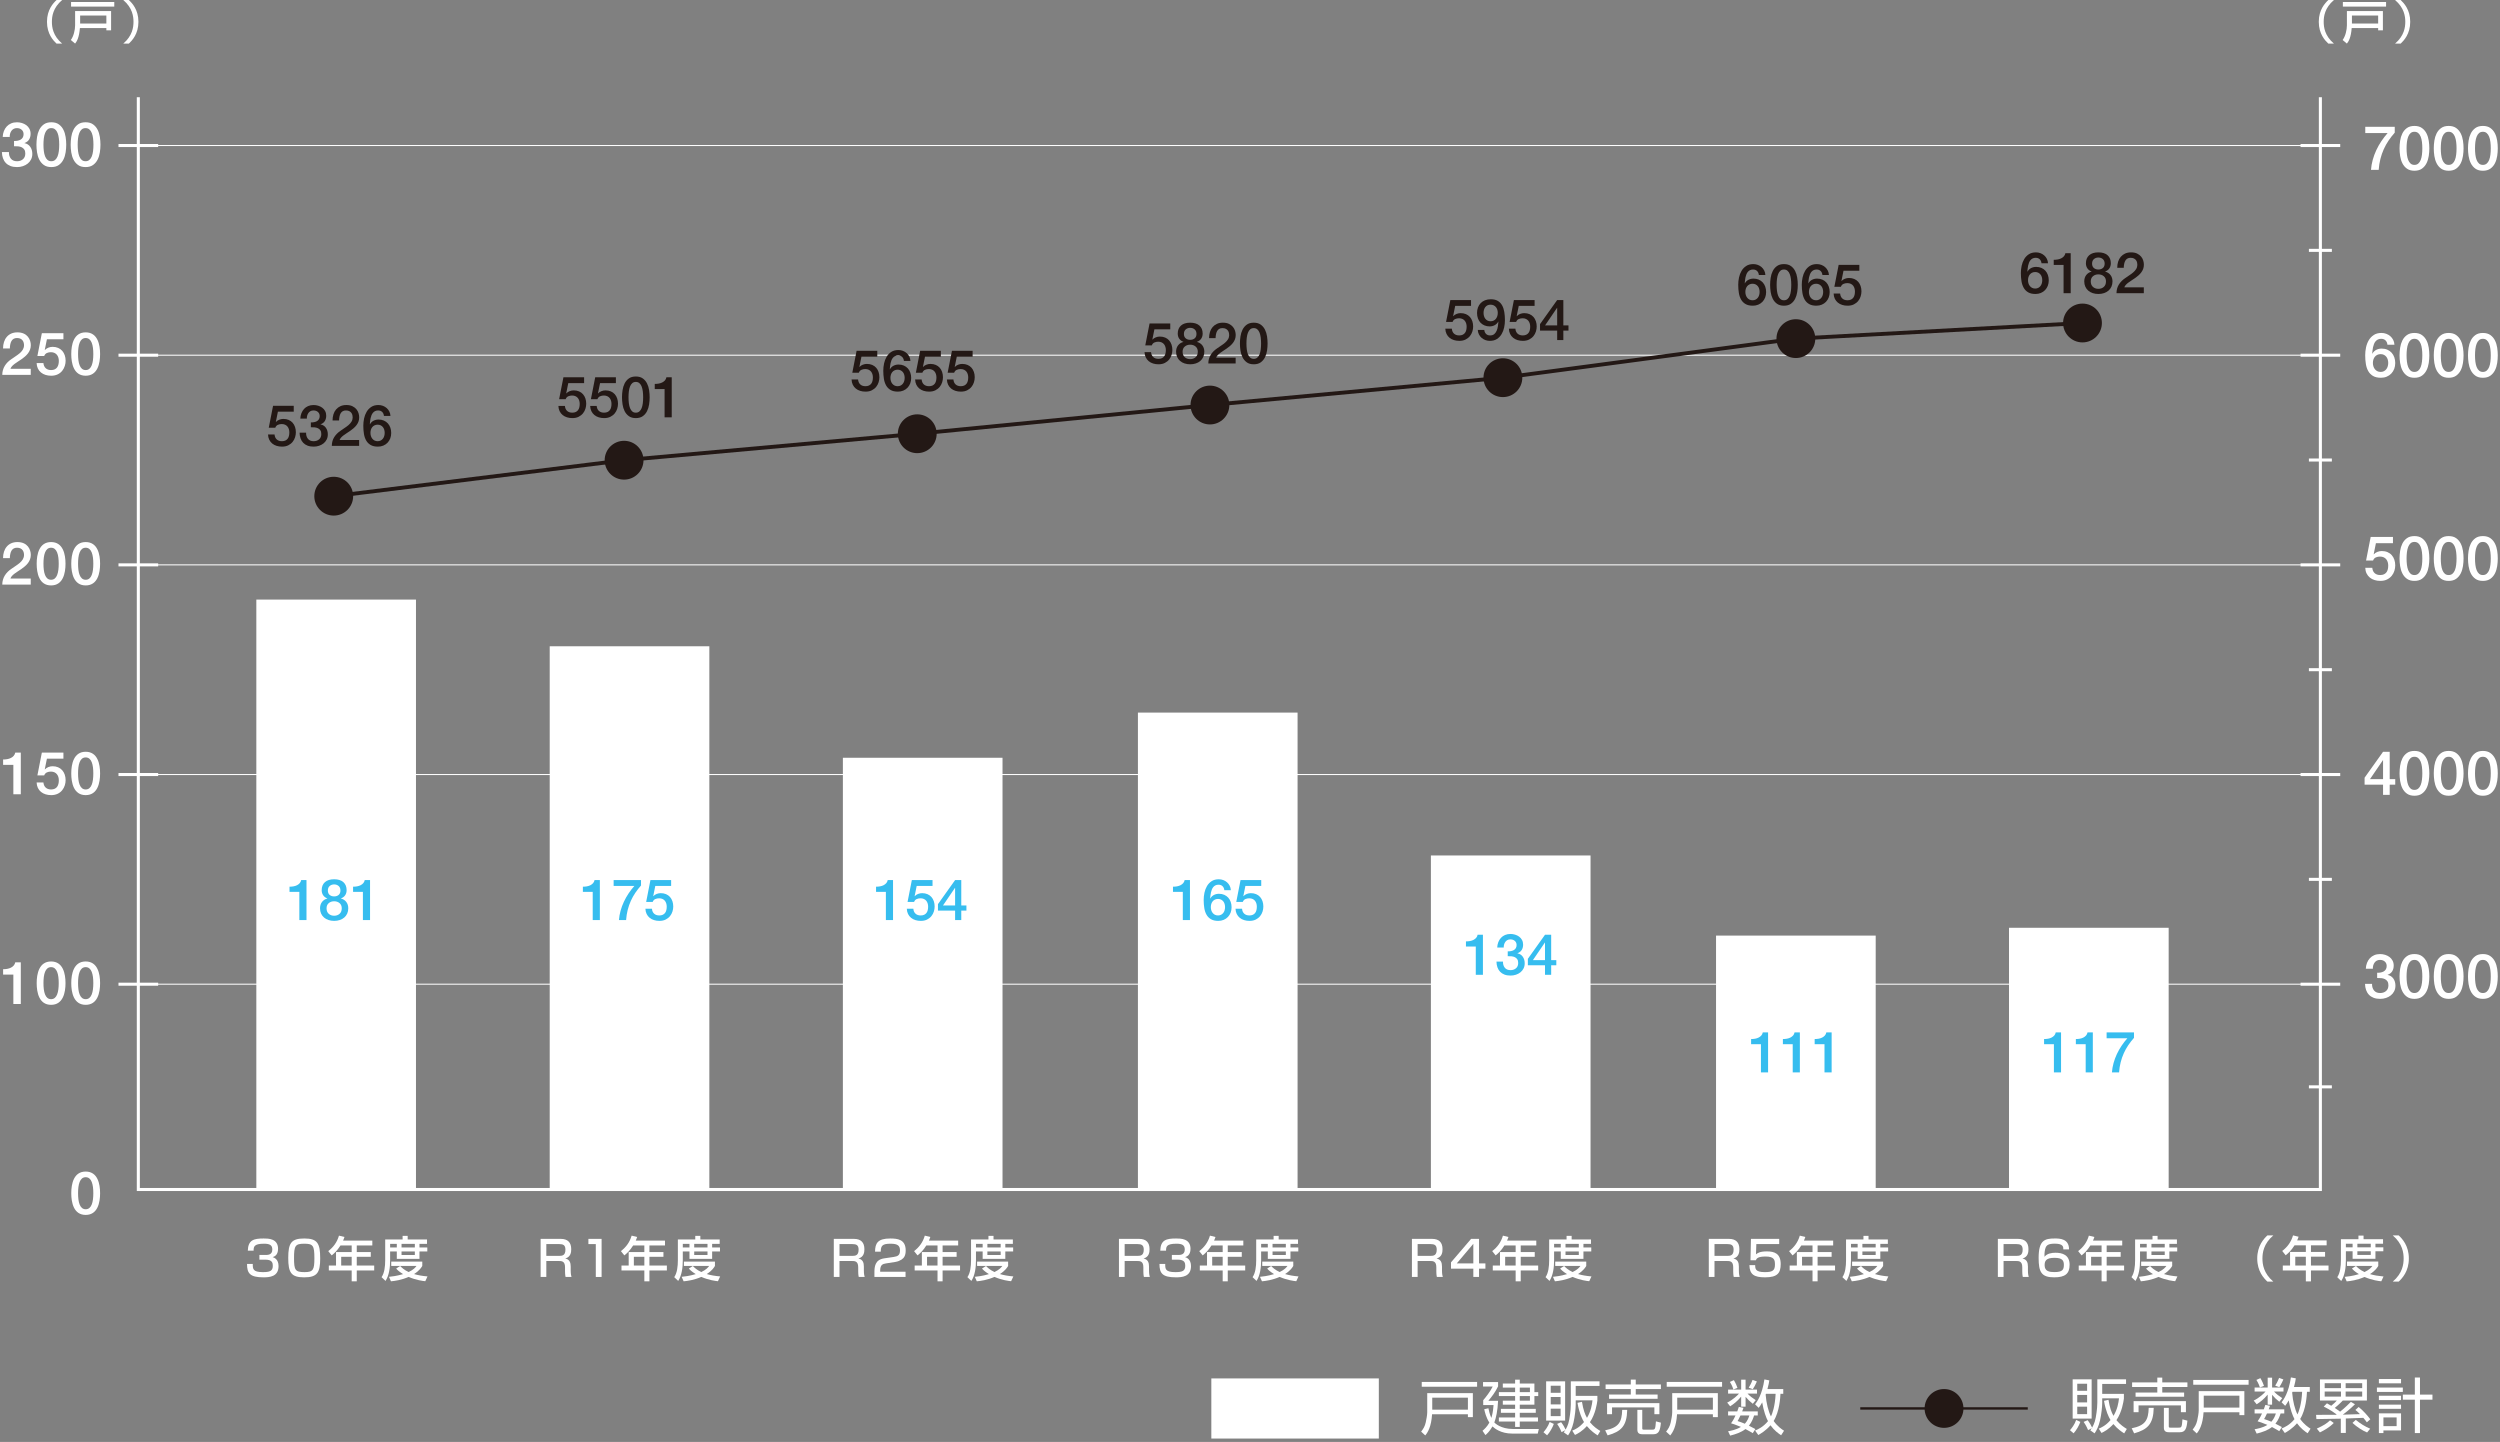 <?xml version="1.0" encoding="UTF-8"?><svg id="_レイヤー_2" xmlns="http://www.w3.org/2000/svg" viewBox="0 0 640 369.141"><rect x="0" y="0" width="640" height="369.141" fill="#808080" stroke="none"/><defs><style>.cls-1,.cls-2{stroke:#231815;}.cls-1,.cls-2,.cls-3,.cls-4{fill:none;stroke-miterlimit:10;}.cls-2{stroke-width:.616px;}.cls-5{fill:#231815;}.cls-3{stroke-width:.779px;}.cls-3,.cls-4{stroke:#fff;}.cls-6{fill:#fff;}.cls-4{stroke-width:.26px;}.cls-7{fill:#36bdef;}</style></defs><g id="_レイヤー_1-2"><path class="cls-6" d="M377.052,356.647v6.146h-1.269v-.734h-9.174c-.199,3.196-1.085,4.618-1.743,5.413l-1.055-.979c.581-.734.948-1.346,1.177-2.354.184-.78.382-1.957.382-2.584v-4.908h11.681ZM378.138,355.012h-14.173v-1.238h14.173v1.238ZM375.783,357.81h-9.128v3.058h9.128v-3.058Z"/><path class="cls-6" d="M393.938,365.821l-.275,1.177h-6.544c-2.936,0-4.571-1.376-5.045-1.834-.795,1.376-1.514,1.972-1.804,2.217l-.749-1.101c.459-.398,1.147-.994,1.758-2.095-.856-1.33-1.147-2.646-1.315-3.425l1.07-.245c.137.734.321,1.483.749,2.477.214-.672.443-1.62.566-3.287h-2.646v-1.253c.673-.765,1.82-2.248,2.431-3.502h-2.477v-1.147h3.853v1.101c-.764,1.56-1.514,2.523-2.492,3.7h2.492c-.107,2.568-.55,4.495-.963,5.55.153.169,1.651,1.667,4.755,1.667h6.635ZM389.062,354.185h3.746v2.202h.979v1.009h-.979v2.202h-3.746v1.07h4.098v1.009h-4.098v1.192h4.663v1.04h-4.663v1.392h-1.193v-1.392h-4.159v-1.04h4.159v-1.192h-3.639v-1.009h3.639v-1.07h-3.149v-1.024h3.149v-1.178h-4.159v-1.009h4.159v-1.162h-3.149v-1.04h3.149v-.993h1.193v.993ZM391.661,355.226h-2.599v1.162h2.599v-1.162ZM391.661,357.397h-2.599v1.178h2.599v-1.178Z"/><path class="cls-6" d="M395.123,366.647c.382-.428,1.177-1.406,1.59-2.63l1.07.505c-.336.933-1.024,2.156-1.728,2.92l-.933-.795ZM400.673,353.62v10.06h-4.862v-10.06h4.862ZM399.511,354.752h-2.523v1.804h2.523v-1.804ZM399.511,357.626h-2.523v1.895h2.523v-1.895ZM399.511,360.623h-2.523v1.911h2.523v-1.911ZM402.126,353.62h7.354v1.178h-6.101v2.538h5.551v1.207c-.107.81-.489,3.44-1.911,5.535.963,1.192,2.033,1.865,2.66,2.247l-.673,1.132c-.627-.398-1.667-1.07-2.768-2.385-1.238,1.391-2.431,1.987-3.042,2.277l-.704-1.101c.627-.26,1.835-.795,3.013-2.201-.489-.795-1.238-2.34-1.667-4.924l1.147-.26c.337,2.064.75,3.195,1.285,4.113,1.009-1.713,1.269-3.257,1.406-4.495h-4.297v1.147c0,.963-.198,2.981-.565,4.541-.336,1.452-.887,2.568-1.392,3.287l-1.101-.779c.184-.23.26-.337.398-.551l-.963.505c-.382-1.024-.963-1.865-1.131-2.11l1.024-.443c.504.627.978,1.514,1.147,1.911.611-1.116.856-1.758,1.147-3.976.076-.55.184-1.56.184-2.431v-5.963Z"/><path class="cls-6" d="M410.924,366.157c3.486-.703,4.266-2.095,4.357-5.229h1.285c-.092,4.144-1.56,5.55-5.016,6.528l-.627-1.3ZM417.483,354.415v-1.238h1.269v1.238h6.438v1.178h-6.438v1.406h5.597v1.086h-12.431v-1.086h5.565v-1.406h-6.452v-1.178h6.452ZM424.807,359.201v2.828h-1.284v-1.728h-10.84v1.728h-1.27v-2.828h13.394ZM420.419,367.167c-.856,0-1.254-.367-1.254-1.147v-5.091h1.254v4.633c0,.32.016.428.367.428h2.109c.78,0,.872-.016,1.024-2.125l1.27.336c-.184,1.942-.489,2.967-1.911,2.967h-2.859Z"/><path class="cls-6" d="M439.767,356.647v6.146h-1.269v-.734h-9.174c-.198,3.196-1.085,4.618-1.743,5.413l-1.055-.979c.581-.734.948-1.346,1.178-2.354.183-.78.382-1.957.382-2.584v-4.908h11.681ZM440.853,355.012h-14.173v-1.238h14.173v1.238ZM438.498,357.81h-9.128v3.058h9.128v-3.058Z"/><path class="cls-6" d="M442.39,356.755v-1.024h3.349v-2.538h1.131v2.538h2.921v1.024h-2.432c.673.703,1.224,1.101,2.11,1.682l-.749.933c-.81-.643-1.224-1.04-1.851-1.789v2.522h-1.131v-2.568c-1.024,1.224-1.865,1.865-2.813,2.477l-.765-.947c1.468-.719,2.646-1.851,3.027-2.309h-2.798ZM446.334,360.409c-.184.519-.244.672-.336.901h3.99v1.056h-.948c-.152.504-.504,1.636-1.315,2.614.627.321,1.452.749,1.651.856l-.673,1.055c-.459-.275-.81-.505-1.865-1.055-1.132.871-2.522,1.33-3.914,1.682l-.535-1.116c.519-.092,2.064-.352,3.287-1.116-1.483-.611-2.049-.78-2.522-.918.352-.504.657-.947,1.131-2.002h-1.895v-1.056h2.354c.214-.596.306-.871.398-1.147l1.192.245ZM443.75,355.699c-.06-.198-.366-1.101-.901-1.926l1.024-.459c.504.841.749,1.514.917,1.973l-1.04.412ZM445.555,362.366c-.413.901-.535,1.101-.734,1.422.597.198,1.192.398,1.865.688.719-.795.994-1.636,1.147-2.109h-2.278ZM447.664,355.241c.245-.398.612-.994.994-1.988l1.101.398c-.489,1.132-.856,1.697-1.055,1.988l-1.04-.398ZM456.517,355.593v1.223h-.719c-.046.918-.229,4.526-1.742,6.957,1.009,1.422,2.125,2.155,2.66,2.492l-.749,1.162c-.703-.475-1.728-1.192-2.722-2.554-1.192,1.376-2.462,2.11-3.119,2.492l-.825-1.147c.703-.291,2.049-.872,3.302-2.4-.458-.826-1.116-2.584-1.482-4.801-.413.749-.627,1.039-.902,1.392l-.917-.902c.504-.673,1.804-2.432,2.385-6.376l1.254.245c-.077.535-.168,1.116-.475,2.217h4.052ZM452.083,356.815c-.016.046-.061.169-.076.23.168,2.202.703,4.266,1.36,5.565.321-.657,1.04-2.538,1.192-5.795h-2.477Z"/><rect class="cls-6" x="310.102" y="352.875" width="42.877" height="15.393"/><path class="cls-6" d="M529.911,366.132c.382-.428,1.178-1.406,1.59-2.63l1.07.505c-.336.933-1.024,2.156-1.728,2.92l-.933-.795ZM535.461,353.106v10.06h-4.861v-10.06h4.861ZM534.299,354.237h-2.522v1.804h2.522v-1.804ZM534.299,357.111h-2.522v1.895h2.522v-1.895ZM534.299,360.108h-2.522v1.911h2.522v-1.911ZM536.914,353.106h7.354v1.178h-6.101v2.538h5.551v1.207c-.107.81-.489,3.44-1.911,5.535.963,1.192,2.033,1.865,2.66,2.248l-.673,1.131c-.627-.398-1.667-1.07-2.768-2.385-1.238,1.391-2.431,1.987-3.042,2.277l-.704-1.101c.627-.26,1.835-.795,3.013-2.201-.489-.795-1.238-2.34-1.667-4.924l1.147-.26c.337,2.064.75,3.195,1.284,4.113,1.01-1.713,1.27-3.257,1.407-4.495h-4.297v1.147c0,.963-.198,2.981-.565,4.541-.336,1.452-.887,2.568-1.392,3.287l-1.101-.779c.184-.23.26-.337.398-.551l-.963.505c-.382-1.024-.963-1.865-1.132-2.11l1.024-.443c.505.627.979,1.514,1.147,1.911.611-1.116.856-1.758,1.147-3.976.076-.55.184-1.559.184-2.431v-5.963Z"/><path class="cls-6" d="M545.712,365.643c3.486-.703,4.266-2.095,4.357-5.229h1.284c-.091,4.144-1.559,5.55-5.015,6.528l-.627-1.3ZM552.271,353.9v-1.238h1.269v1.238h6.438v1.178h-6.438v1.406h5.597v1.086h-12.431v-1.086h5.565v-1.406h-6.452v-1.178h6.452ZM559.595,358.687v2.828h-1.284v-1.728h-10.84v1.728h-1.27v-2.828h13.394ZM555.207,366.652c-.856,0-1.254-.367-1.254-1.147v-5.091h1.254v4.633c0,.32.016.428.367.428h2.109c.78,0,.872-.016,1.024-2.125l1.27.336c-.184,1.942-.489,2.967-1.911,2.967h-2.859Z"/><path class="cls-6" d="M574.555,356.133v6.146h-1.269v-.734h-9.174c-.198,3.196-1.085,4.618-1.743,5.413l-1.055-.979c.581-.734.948-1.346,1.178-2.354.183-.78.382-1.957.382-2.584v-4.908h11.681ZM575.641,354.497h-14.173v-1.238h14.173v1.238ZM573.286,357.295h-9.128v3.058h9.128v-3.058Z"/><path class="cls-6" d="M577.177,356.24v-1.024h3.349v-2.538h1.131v2.538h2.921v1.024h-2.432c.673.703,1.224,1.101,2.11,1.682l-.749.933c-.81-.643-1.224-1.04-1.851-1.789v2.522h-1.131v-2.568c-1.024,1.224-1.865,1.865-2.813,2.477l-.765-.947c1.468-.719,2.646-1.851,3.027-2.309h-2.798ZM581.121,359.894c-.184.519-.244.672-.336.901h3.99v1.056h-.948c-.152.504-.504,1.636-1.315,2.614.627.321,1.452.749,1.651.856l-.673,1.056c-.459-.275-.81-.505-1.865-1.056-1.132.872-2.522,1.331-3.914,1.683l-.535-1.116c.519-.092,2.064-.352,3.287-1.116-1.483-.611-2.049-.78-2.522-.917.352-.505.657-.948,1.131-2.003h-1.895v-1.056h2.354c.214-.596.306-.871.398-1.147l1.192.245ZM578.537,355.185c-.06-.198-.366-1.101-.901-1.926l1.024-.459c.504.841.749,1.514.917,1.973l-1.04.412ZM580.342,361.852c-.413.901-.535,1.101-.734,1.422.597.198,1.192.398,1.865.688.719-.795.994-1.636,1.147-2.109h-2.278ZM582.451,354.727c.245-.398.612-.994.994-1.988l1.101.398c-.489,1.132-.856,1.697-1.055,1.988l-1.04-.398ZM591.304,355.078v1.223h-.719c-.046.918-.229,4.526-1.742,6.957,1.009,1.422,2.125,2.155,2.66,2.492l-.749,1.162c-.703-.475-1.728-1.192-2.722-2.554-1.192,1.376-2.462,2.11-3.119,2.492l-.825-1.147c.703-.291,2.049-.871,3.302-2.4-.458-.826-1.116-2.584-1.482-4.801-.413.749-.627,1.039-.902,1.392l-.917-.902c.504-.673,1.804-2.432,2.385-6.376l1.254.245c-.077.535-.168,1.116-.475,2.217h4.052ZM586.87,356.301c-.016.046-.061.169-.076.23.168,2.202.703,4.266,1.36,5.565.321-.657,1.04-2.538,1.192-5.795h-2.477Z"/><path class="cls-6" d="M602.87,359.496c-1.224,1.239-2.752,2.401-3.103,2.661,1.682-.061,2.369-.077,4.388-.138-.643-.643-.856-.826-1.178-1.07l.841-.765c1.239.994,2.37,2.324,2.981,3.149l-.887.78c-.26-.367-.489-.673-.901-1.147l-4.481.169v3.699h-1.284v-3.653c-2.446.046-4.755.076-6.253.106l-.076-1.085c.443,0,.917,0,5.152-.016.046-.046.06-.046.106-.092-1.544-1.147-2.782-1.758-3.302-2.003l.825-.841c.275.153.382.198,1.101.627.703-.565,1.04-.917,1.438-1.346h-4.327v-5.397h12.018v5.397h-6.161c-.933.979-1.866,1.743-2.064,1.895.81.52,1.162.81,1.36.964.169-.122,1.254-.994,2.768-2.522l1.04.626ZM593.1,365.72c1.897-.872,2.508-1.3,3.394-2.11l.948.673c-1.086,1.131-2.462,1.881-3.547,2.416l-.796-.979ZM599.292,354.1h-4.174v1.269h4.174v-1.269ZM599.292,356.24h-4.174v1.284h4.174v-1.284ZM604.72,354.1h-4.235v1.269h4.235v-1.269ZM604.72,356.24h-4.235v1.284h4.235v-1.284ZM603.084,363.487c1.009.856,2.385,1.728,3.685,2.263l-.795.963c-1.147-.458-2.614-1.406-3.746-2.446l.856-.779Z"/><path class="cls-6" d="M615.125,355.216v1.116h-6.636v-1.116h6.636ZM614.666,353.029v1.101h-5.672v-1.101h5.672ZM614.666,357.31v1.116h-5.672v-1.116h5.672ZM614.666,359.588v1.07h-5.672v-1.07h5.672ZM614.666,361.82v4.373h-4.51v.673h-1.162v-5.046h5.672ZM613.535,362.86h-3.379v2.232h3.379v-2.232ZM619.513,366.866h-1.315v-8.547h-3.073v-1.3h3.073v-4.373h1.315v4.373h3.195v1.3h-3.195v8.547Z"/><path class="cls-5" d="M502.644,360.569c0,2.739-2.227,4.964-4.968,4.964-2.75,0-4.979-2.225-4.979-4.964,0-2.748,2.229-4.977,4.979-4.977,2.741,0,4.968,2.229,4.968,4.977Z"/><line class="cls-2" x1="476.229" y1="360.56" x2="519.109" y2="360.56"/><line class="cls-4" x1="35.41" y1="37.254" x2="594.015" y2="37.254"/><line class="cls-4" x1="35.41" y1="90.93" x2="594.015" y2="90.93"/><line class="cls-4" x1="35.41" y1="144.607" x2="594.015" y2="144.607"/><line class="cls-4" x1="35.41" y1="198.282" x2="594.015" y2="198.282"/><line class="cls-4" x1="35.41" y1="251.951" x2="594.015" y2="251.951"/><path class="cls-6" d="M7.872,95.973H.582c.013-1.754.915-3.081,2.348-4.042,1.387-1.007,3.188-1.845,3.218-3.507.015-.763-.305-1.892-1.8-1.892-1.372,0-1.785,1.175-1.829,2.67H.78c0-2.364,1.295-4.119,3.675-4.119,2.607,0,3.432,1.907,3.432,3.279,0,1.693-1.161,2.746-2.381,3.6-1.235.854-2.53,1.509-2.836,2.455h5.201v1.555Z"/><path class="cls-6" d="M10.714,85.298h5.522v1.556h-4.225l-.549,2.714.031.031c.473-.519,1.251-.808,1.967-.808,2.119,0,3.339,1.525,3.339,3.569,0,1.708-1.066,3.827-3.691,3.827-2.058,0-3.658-1.114-3.735-3.248h1.739c.106,1.144.837,1.799,1.967,1.799,1.479,0,1.981-1.052,1.981-2.349,0-1.174-.624-2.226-2.027-2.226-.732,0-1.449.229-1.723.976h-1.739l1.143-5.841Z"/><path class="cls-6" d="M25.625,90.635c0,2.425-.626,5.551-3.691,5.551-3.067,0-3.691-3.126-3.691-5.551s.624-5.552,3.691-5.552c3.064,0,3.691,3.127,3.691,5.552ZM23.887,90.635c0-2.227-.429-4.103-1.952-4.103-1.526,0-1.952,1.876-1.952,4.103s.427,4.102,1.952,4.102c1.524,0,1.952-1.875,1.952-4.102Z"/><path class="cls-6" d="M7.872,149.656H.582c.013-1.754.915-3.081,2.348-4.042,1.387-1.007,3.188-1.846,3.218-3.507.015-.763-.305-1.892-1.8-1.892-1.372,0-1.785,1.175-1.829,2.669H.78c0-2.363,1.295-4.117,3.675-4.117,2.607,0,3.432,1.907,3.432,3.279,0,1.694-1.161,2.746-2.381,3.6-1.235.854-2.53,1.51-2.836,2.456h5.201v1.555Z"/><path class="cls-6" d="M16.771,144.319c0,2.425-.626,5.551-3.691,5.551-3.067,0-3.691-3.126-3.691-5.551s.624-5.552,3.691-5.552c3.064,0,3.691,3.127,3.691,5.552ZM15.032,144.319c0-2.227-.429-4.103-1.952-4.103-1.526,0-1.952,1.876-1.952,4.103,0,2.226.427,4.102,1.952,4.102,1.524,0,1.952-1.876,1.952-4.102Z"/><path class="cls-6" d="M25.625,144.319c0,2.425-.626,5.551-3.691,5.551-3.067,0-3.691-3.126-3.691-5.551s.624-5.552,3.691-5.552c3.064,0,3.691,3.127,3.691,5.552ZM23.887,144.319c0-2.227-.429-4.103-1.952-4.103-1.526,0-1.952,1.876-1.952,4.103,0,2.226.427,4.102,1.952,4.102,1.524,0,1.952-1.876,1.952-4.102Z"/><path class="cls-6" d="M.796,194.432c1.464.015,2.851-.488,3.111-1.768h1.418v10.675h-1.906v-7.534H.796v-1.374Z"/><path class="cls-6" d="M10.714,192.665h5.522v1.554h-4.225l-.549,2.715.031.031c.473-.519,1.251-.809,1.967-.809,2.119,0,3.339,1.526,3.339,3.57,0,1.708-1.066,3.827-3.691,3.827-2.058,0-3.658-1.112-3.735-3.249h1.739c.106,1.145.837,1.8,1.967,1.8,1.479,0,1.981-1.053,1.981-2.348,0-1.174-.624-2.227-2.027-2.227-.732,0-1.449.229-1.723.976h-1.739l1.143-5.841Z"/><path class="cls-6" d="M25.625,198.002c0,2.425-.626,5.551-3.691,5.551-3.067,0-3.691-3.126-3.691-5.551s.624-5.551,3.691-5.551c3.064,0,3.691,3.126,3.691,5.551ZM23.887,198.002c0-2.227-.429-4.102-1.952-4.102-1.526,0-1.952,1.875-1.952,4.102s.427,4.102,1.952,4.102c1.524,0,1.952-1.875,1.952-4.102Z"/><path class="cls-6" d="M.796,248.118c1.464.013,2.851-.488,3.111-1.767h1.418v10.675h-1.906v-7.536H.796v-1.372Z"/><path class="cls-6" d="M16.771,251.688c0,2.423-.626,5.549-3.691,5.549-3.067,0-3.691-3.126-3.691-5.549,0-2.427.624-5.553,3.691-5.553,3.064,0,3.691,3.126,3.691,5.553ZM15.032,251.688c0-2.229-.429-4.102-1.952-4.102-1.526,0-1.952,1.873-1.952,4.102,0,2.225.427,4.102,1.952,4.102,1.524,0,1.952-1.877,1.952-4.102Z"/><path class="cls-6" d="M25.625,251.688c0,2.423-.626,5.549-3.691,5.549-3.067,0-3.691-3.126-3.691-5.549,0-2.427.624-5.553,3.691-5.553,3.064,0,3.691,3.126,3.691,5.553ZM23.887,251.688c0-2.229-.429-4.102-1.952-4.102-1.526,0-1.952,1.873-1.952,4.102,0,2.225.427,4.102,1.952,4.102,1.524,0,1.952-1.877,1.952-4.102Z"/><path class="cls-6" d="M25.625,305.467c0,2.427-.624,5.553-3.689,5.553-3.067,0-3.691-3.126-3.691-5.553,0-2.423.624-5.549,3.691-5.549,3.064,0,3.689,3.126,3.689,5.549ZM23.889,305.467c0-2.225-.429-4.102-1.952-4.102-1.526,0-1.952,1.877-1.952,4.102,0,2.229.426,4.102,1.952,4.102,1.523,0,1.952-1.873,1.952-4.102Z"/><path class="cls-6" d="M597.493,0c-2.368,2.015-2.627,4.218-2.627,5.585s.259,3.57,2.627,5.585h-1.435c-.838-.79-2.451-2.474-2.451-5.585s1.614-4.796,2.451-5.585h1.435Z"/><path class="cls-6" d="M600.808,2.839h9.213v4.925h-1.214v-.577h-6.773c-.189,2.368-.73,3.357-1.227,3.97l-1.095-.919c.719-.943,1.095-2.604,1.095-3.735v-3.664ZM610.835,1.697h-11.062V.507h11.062v1.19ZM602.094,3.97v2.062h6.713v-2.062h-6.713Z"/><path class="cls-6" d="M613.128,11.169c2.367-2.015,2.627-4.219,2.627-5.585s-.26-3.57-2.627-5.585h1.438c.835.789,2.451,2.474,2.451,5.585s-1.616,4.795-2.451,5.585h-1.438Z"/><path class="cls-6" d="M15.913,0c-2.368,2.015-2.627,4.218-2.627,5.585s.259,3.57,2.627,5.585h-1.435c-.838-.79-2.451-2.474-2.451-5.585S13.64.789,14.478,0h1.435Z"/><path class="cls-6" d="M19.228,2.839h9.213v4.925h-1.213v-.577h-6.773c-.189,2.368-.73,3.357-1.227,3.97l-1.095-.919c.719-.943,1.095-2.604,1.095-3.735v-3.664ZM29.255,1.697h-11.062V.507h11.062v1.19ZM20.514,3.97v2.062h6.714v-2.062h-6.714Z"/><path class="cls-6" d="M31.548,11.169c2.368-2.015,2.627-4.219,2.627-5.585s-.259-3.57-2.627-5.585h1.438c.835.789,2.451,2.474,2.451,5.585s-1.616,4.795-2.451,5.585h-1.438Z"/><path class="cls-6" d="M581.967,316.269c-2.506,2.132-2.781,4.463-2.781,5.909s.275,3.777,2.781,5.909h-1.521c-.886-.835-2.594-2.616-2.594-5.909s1.708-5.074,2.594-5.909h1.521Z"/><path class="cls-6" d="M587.403,318.801c-.873,1.372-1.585,2.005-2.271,2.554l-.884-1.108c1.345-1.024,2.282-2.308,2.768-3.992l1.422.347c-.114.312-.2.602-.363.936h7.544v1.262h-4.016v1.693h3.616v1.222h-3.616v2.256h4.502v1.262h-4.502v2.805h-1.308v-2.805h-5.898v-1.262h1.858v-3.478h4.04v-1.693h-2.893ZM587.59,321.716v2.256h2.706v-2.256h-2.706Z"/><path class="cls-6" d="M599.274,317.241h4.487v-.923h1.31v.923h4.988v1.148h-1.946v.923h2.02v1.02h-2.02v1.921h-5.847v-1.921h-1.721v2.273c0,1.904-.262,3.9-1.185,5.333l-1.022-.972c.747-1.095.936-2.757.936-4.388v-5.338ZM603.125,324.086c.363.361.998,1.011,2.194,1.557,1.323-.633,1.746-1.196,2.02-1.57h-6.509v-1.121h8.006v1.121c-.187.325-.673,1.174-2.119,2.097,1.071.308,2.093.484,3.465.611l-.572,1.231c-.6-.062-2.346-.259-4.291-1.108-1.895.822-3.539,1.033-4.564,1.134l-.51-1.161c.686-.075,1.919-.185,3.64-.699-1.148-.695-1.583-1.196-1.783-1.433l1.022-.66ZM600.544,318.388v.923h1.721v-.923h-1.721ZM603.488,318.388v.923h3.427v-.923h-3.427ZM603.488,320.332v.923h3.427v-.923h-3.427Z"/><path class="cls-6" d="M612.551,328.087c2.506-2.132,2.781-4.463,2.781-5.909s-.275-3.777-2.781-5.909h1.521c.886.835,2.594,2.616,2.594,5.909s-1.708,5.074-2.594,5.909h-1.521Z"/><path class="cls-5" d="M90.405,127.021c0,2.748-2.227,4.97-4.971,4.97-2.746,0-4.97-2.223-4.97-4.97,0-2.744,2.225-4.968,4.97-4.968,2.744,0,4.971,2.225,4.971,4.968Z"/><path class="cls-5" d="M164.734,117.814c0,2.748-2.227,4.97-4.971,4.97-2.746,0-4.97-2.223-4.97-4.97,0-2.744,2.225-4.968,4.97-4.968,2.744,0,4.971,2.225,4.971,4.968Z"/><line class="cls-3" x1="30.332" y1="37.254" x2="40.492" y2="37.254"/><line class="cls-3" x1="30.332" y1="90.93" x2="40.492" y2="90.93"/><line class="cls-3" x1="30.332" y1="144.607" x2="40.492" y2="144.607"/><line class="cls-3" x1="30.332" y1="198.282" x2="40.492" y2="198.282"/><line class="cls-3" x1="30.332" y1="251.956" x2="40.492" y2="251.956"/><line class="cls-3" x1="588.94" y1="37.254" x2="599.096" y2="37.254"/><line class="cls-3" x1="591.079" y1="64.091" x2="596.957" y2="64.091"/><line class="cls-3" x1="591.079" y1="117.765" x2="596.957" y2="117.765"/><line class="cls-3" x1="591.079" y1="171.441" x2="596.957" y2="171.441"/><line class="cls-3" x1="591.079" y1="225.115" x2="596.957" y2="225.115"/><line class="cls-3" x1="591.079" y1="278.234" x2="596.957" y2="278.234"/><line class="cls-3" x1="588.94" y1="90.93" x2="599.096" y2="90.93"/><line class="cls-3" x1="588.94" y1="144.607" x2="599.096" y2="144.607"/><line class="cls-3" x1="588.94" y1="198.282" x2="599.096" y2="198.282"/><line class="cls-3" x1="588.94" y1="251.956" x2="599.096" y2="251.956"/><rect class="cls-6" x="291.308" y="182.424" width="40.871" height="122.088"/><path class="cls-5" d="M314.712,103.689c0,2.746-2.225,4.968-4.968,4.968-2.746,0-4.97-2.223-4.97-4.968,0-2.748,2.224-4.97,4.97-4.97,2.743,0,4.968,2.223,4.968,4.97Z"/><path class="cls-5" d="M389.712,96.689c0,2.746-2.225,4.968-4.968,4.968-2.746,0-4.97-2.223-4.97-4.968,0-2.748,2.224-4.97,4.97-4.97,2.743,0,4.968,2.223,4.968,4.97Z"/><path class="cls-5" d="M464.712,86.689c0,2.746-2.225,4.968-4.968,4.968-2.746,0-4.97-2.223-4.97-4.968,0-2.748,2.224-4.97,4.97-4.97,2.743,0,4.968,2.223,4.968,4.97Z"/><path class="cls-5" d="M538.085,82.689c0,2.746-2.225,4.968-4.968,4.968-2.746,0-4.97-2.223-4.97-4.968,0-2.748,2.224-4.97,4.97-4.97,2.743,0,4.968,2.223,4.968,4.97Z"/><rect class="cls-6" x="65.622" y="153.494" width="40.866" height="151.018"/><path class="cls-7" d="M74.115,226.996c.351,0,.692-.029,1.024-.088.332-.059.631-.156.9-.293.268-.137.498-.312.688-.527.19-.215.315-.477.373-.789h1.361v10.242h-1.829v-7.229h-2.517v-1.316Z"/><path class="cls-7" d="M85.543,235.746c-.518,0-.998-.074-1.441-.221s-.827-.357-1.148-.637c-.322-.277-.573-.615-.754-1.016s-.271-.85-.271-1.346c0-.644.169-1.185.505-1.625s.792-.732,1.368-.879v-.029c-.468-.174-.827-.445-1.076-.81-.248-.367-.373-.799-.373-1.295,0-.879.275-1.565.827-2.057.551-.492,1.339-.738,2.363-.738s1.812.246,2.363.738c.551.492.827,1.178.827,2.057,0,.496-.124.928-.373,1.295-.248.365-.607.637-1.076.81v.029c.576.146,1.032.44,1.368.879.337.44.505.981.505,1.625,0,.496-.09.945-.271,1.346-.181.4-.432.738-.753,1.016-.322.279-.705.49-1.149.637s-.924.221-1.441.221ZM85.543,234.428c.556,0,1.019-.164,1.39-.496s.556-.801.556-1.404c0-.566-.185-1.008-.556-1.324-.371-.318-.834-.477-1.39-.477-.556,0-1.02.158-1.39.477-.371.316-.556.758-.556,1.324,0,.604.185,1.072.556,1.404.371.332.834.496,1.39.496ZM85.543,226.41c-.449,0-.83.135-1.142.402s-.468.656-.468,1.164c0,.486.151.859.454,1.119.302.258.688.387,1.156.387.468,0,.853-.129,1.156-.387.302-.26.454-.633.454-1.119,0-.508-.156-.896-.468-1.164-.312-.268-.693-.402-1.141-.402Z"/><path class="cls-7" d="M90.386,226.996c.351,0,.692-.029,1.024-.088.332-.059.631-.156.9-.293.268-.137.498-.312.688-.527.19-.215.315-.477.373-.789h1.361v10.242h-1.829v-7.229h-2.517v-1.316Z"/><rect class="cls-6" x="140.726" y="165.446" width="40.866" height="139.066"/><path class="cls-7" d="M149.218,226.996c.352,0,.692-.029,1.024-.088.331-.059.632-.156.899-.293.269-.137.498-.312.689-.527.19-.215.315-.477.373-.789h1.36v10.242h-1.829v-7.229h-2.517v-1.316Z"/><path class="cls-7" d="M157.09,225.299h7.009v1.389c-.536.606-1.024,1.232-1.463,1.881-.44.648-.822,1.336-1.148,2.062-.327.727-.593,1.496-.798,2.305-.205.81-.342,1.678-.409,2.606h-1.829c.059-.81.197-1.609.417-2.4.22-.789.502-1.555.849-2.297.346-.742.748-1.453,1.207-2.137.458-.682.951-1.32,1.478-1.916h-5.311v-1.492Z"/><path class="cls-7" d="M166.513,225.299h5.297v1.492h-4.054l-.526,2.603.029.029c.225-.254.51-.445.856-.578.346-.131.69-.197,1.031-.197.507,0,.961.086,1.36.256.4.172.736.41,1.01.717.273.309.48.672.622,1.092.142.418.212.873.212,1.359,0,.41-.065.832-.197,1.266-.132.435-.342.83-.629,1.185-.288.355-.656.648-1.105.879-.448.229-.985.344-1.609.344-.497,0-.958-.066-1.383-.199-.424-.131-.797-.328-1.119-.592-.321-.264-.578-.588-.768-.973-.19-.385-.296-.836-.315-1.353h1.668c.049.557.239.982.571,1.279.331.299.77.447,1.316.447.352,0,.648-.059.893-.176s.441-.277.593-.482.259-.443.322-.717.095-.566.095-.879c0-.283-.039-.553-.117-.812-.078-.258-.195-.484-.351-.68-.156-.195-.358-.352-.607-.469s-.539-.176-.871-.176c-.351,0-.68.066-.987.199-.308.131-.529.377-.666.738h-1.668l1.098-5.604Z"/><path class="cls-5" d="M69.903,103.892h5.296v1.492h-4.053l-.527,2.604.029.029c.224-.254.51-.446.856-.578s.69-.197,1.032-.197c.507,0,.96.086,1.361.256.399.171.736.41,1.009.717.273.308.48.671.622,1.091.141.419.212.873.212,1.36,0,.41-.066.832-.197,1.266-.132.435-.342.829-.629,1.185-.288.355-.656.648-1.105.878-.449.229-.985.344-1.61.344-.497,0-.958-.066-1.382-.198-.424-.131-.797-.329-1.12-.592-.322-.264-.578-.588-.768-.974-.19-.385-.295-.836-.315-1.353h1.668c.049.557.239.983.571,1.28.332.298.77.446,1.317.446.351,0,.648-.059.892-.175.244-.117.441-.278.593-.483s.258-.443.322-.717.095-.565.095-.878c0-.283-.039-.554-.117-.812-.078-.258-.195-.484-.351-.68s-.358-.352-.607-.469c-.249-.117-.539-.176-.871-.176-.352,0-.681.066-.988.198s-.529.378-.666.738h-1.668l1.098-5.604Z"/><path class="cls-5" d="M79.575,108.135c.273.01.546-.01.819-.059s.517-.134.732-.256c.214-.122.388-.29.519-.505.132-.215.198-.477.198-.79,0-.44-.149-.79-.446-1.054-.298-.264-.68-.395-1.148-.395-.293,0-.546.058-.761.175-.214.117-.393.276-.534.476-.142.2-.247.425-.315.673-.068.249-.098.505-.087.769h-1.668c.019-.497.112-.958.278-1.383.166-.424.393-.792.68-1.105s.637-.556,1.046-.731.873-.264,1.39-.264c.4,0,.792.059,1.178.176.385.117.731.288,1.039.512.308.225.554.51.739.856.185.347.278.744.278,1.192,0,.518-.117.968-.351,1.353-.234.386-.6.666-1.098.841v.029c.585.117,1.042.408,1.368.871s.49,1.026.49,1.69c0,.488-.098.925-.292,1.31-.195.386-.459.713-.79.981-.332.269-.717.476-1.156.622s-.902.22-1.39.22c-.595,0-1.115-.086-1.559-.256-.444-.171-.815-.412-1.112-.725-.298-.312-.524-.688-.681-1.127-.156-.439-.239-.927-.248-1.463h1.668c-.019.624.134,1.144.461,1.559.327.414.817.621,1.471.621.556,0,1.022-.158,1.397-.476.376-.316.564-.768.564-1.353,0-.4-.078-.718-.234-.951-.156-.234-.361-.412-.615-.534-.254-.122-.539-.198-.856-.228-.317-.028-.642-.038-.973-.028v-1.244Z"/><path class="cls-5" d="M91.939,114.134h-6.994c.009-.849.214-1.59.614-2.224.4-.635.946-1.185,1.639-1.653.332-.244.678-.48,1.039-.71s.692-.476.995-.739c.302-.263.551-.549.746-.856.195-.308.297-.661.307-1.062,0-.185-.022-.382-.066-.592-.043-.21-.129-.405-.256-.586-.127-.18-.302-.331-.527-.453s-.517-.183-.878-.183c-.332,0-.607.065-.827.197-.219.132-.395.312-.527.541-.131.23-.229.5-.292.812s-.1.648-.11,1.01h-1.668c0-.566.076-1.091.227-1.573.151-.483.378-.9.68-1.251.302-.352.67-.627,1.105-.827.434-.199.939-.3,1.514-.3.624,0,1.146.102,1.565.308s.758.463,1.017.775c.258.312.441.651.549,1.017.107.366.161.715.161,1.046,0,.41-.064.781-.19,1.112-.127.332-.298.637-.512.915-.215.277-.459.534-.731.768-.273.234-.556.454-.849.658-.293.205-.585.4-.878.586-.293.185-.564.371-.812.556-.249.185-.466.378-.651.578-.185.2-.312.412-.38.637h4.989v1.492Z"/><path class="cls-5" d="M98.289,106.481c-.039-.419-.188-.759-.446-1.017-.259-.259-.607-.388-1.046-.388-.302,0-.564.056-.783.168-.22.112-.405.261-.556.446s-.273.398-.366.637c-.093.238-.169.49-.227.753-.059.264-.101.524-.124.783-.024.259-.046.5-.066.724l.029.029c.224-.409.534-.714.929-.914s.822-.3,1.28-.3c.507,0,.96.088,1.361.264.399.175.739.417,1.017.724.277.308.49.671.637,1.09.146.42.219.873.219,1.361,0,.497-.08.958-.24,1.383-.162.424-.393.795-.695,1.111-.303.317-.664.564-1.083.739-.419.176-.883.264-1.39.264-.751,0-1.368-.14-1.851-.417-.482-.278-.863-.658-1.141-1.142-.278-.482-.471-1.049-.578-1.697s-.161-1.349-.161-2.1c0-.614.066-1.233.197-1.858.132-.624.349-1.192.651-1.704.302-.513.7-.93,1.192-1.251.493-.322,1.1-.483,1.822-.483.41,0,.795.068,1.156.205.361.137.68.327.959.57.277.244.504.537.68.878.176.342.273.723.293,1.142h-1.668ZM96.679,112.948c.302,0,.566-.06.79-.183.225-.122.412-.28.564-.476.15-.195.264-.422.336-.681.073-.258.109-.523.109-.797s-.036-.536-.109-.79c-.072-.254-.185-.476-.336-.666-.152-.19-.339-.344-.564-.461-.224-.117-.488-.176-.79-.176s-.568.057-.797.169-.422.263-.578.453c-.156.19-.273.412-.351.666s-.117.521-.117.805.039.551.117.805.195.48.351.681c.156.199.349.358.578.476.229.116.495.175.797.175Z"/><path class="cls-5" d="M144.235,96.587h5.297v1.492h-4.054l-.526,2.604.029.029c.225-.254.51-.446.856-.578.346-.132.69-.197,1.031-.197.507,0,.961.086,1.36.256.4.171.736.41,1.01.717.273.308.48.671.622,1.091.142.419.212.873.212,1.36,0,.41-.065.832-.197,1.266-.132.435-.342.829-.629,1.185-.288.355-.656.648-1.105.878-.448.229-.985.344-1.609.344-.497,0-.958-.066-1.383-.198-.424-.131-.797-.329-1.119-.592-.321-.264-.578-.588-.768-.974-.19-.385-.296-.836-.315-1.353h1.668c.049.557.239.983.571,1.28.331.298.77.446,1.316.446.352,0,.648-.059.893-.175.244-.117.441-.278.593-.483s.259-.443.322-.717.095-.565.095-.878c0-.283-.039-.554-.117-.812-.078-.258-.195-.484-.351-.68-.156-.195-.358-.352-.607-.469s-.539-.176-.871-.176c-.351,0-.68.066-.987.198s-.529.378-.666.738h-1.668l1.098-5.604Z"/><path class="cls-5" d="M152.371,96.587h5.297v1.492h-4.054l-.526,2.604.029.029c.225-.254.51-.446.856-.578.346-.132.69-.197,1.031-.197.507,0,.961.086,1.36.256.4.171.736.41,1.01.717.273.308.48.671.622,1.091.142.419.212.873.212,1.36,0,.41-.065.832-.197,1.266-.132.435-.342.829-.629,1.185-.288.355-.656.648-1.105.878-.448.229-.985.344-1.609.344-.497,0-.958-.066-1.383-.198-.424-.131-.797-.329-1.119-.592-.321-.264-.578-.588-.768-.974-.19-.385-.296-.836-.315-1.353h1.668c.049.557.239.983.571,1.28.331.298.77.446,1.316.446.352,0,.648-.059.893-.175.244-.117.441-.278.593-.483s.259-.443.322-.717.095-.565.095-.878c0-.283-.039-.554-.117-.812-.078-.258-.195-.484-.351-.68-.156-.195-.358-.352-.607-.469s-.539-.176-.871-.176c-.351,0-.68.066-.987.198s-.529.378-.666.738h-1.668l1.098-5.604Z"/><path class="cls-5" d="M162.773,96.382c.731,0,1.329.168,1.793.505.463.337.824.766,1.082,1.288.259.521.435,1.095.527,1.719s.139,1.23.139,1.815-.046,1.19-.139,1.815-.269,1.197-.527,1.719c-.258.522-.619.951-1.082,1.288-.464.336-1.062.505-1.793.505s-1.329-.169-1.792-.505c-.464-.337-.824-.766-1.083-1.288-.259-.521-.434-1.095-.526-1.719s-.14-1.23-.14-1.815.047-1.19.14-1.815.268-1.197.526-1.719c.259-.522.619-.951,1.083-1.288.463-.337,1.06-.505,1.792-.505ZM162.773,105.644c.361,0,.663-.104.907-.315.244-.209.436-.492.578-.849.142-.355.241-.772.3-1.251.059-.477.088-.985.088-1.522s-.029-1.041-.088-1.515c-.059-.473-.158-.89-.3-1.251-.142-.36-.334-.645-.578-.856s-.546-.315-.907-.315c-.37,0-.676.104-.914.315-.239.21-.43.495-.571.856-.141.361-.241.778-.3,1.251-.059.474-.088.979-.088,1.515s.029,1.044.088,1.522c.059.478.159.895.3,1.251.142.356.332.64.571.849.238.21.544.315.914.315Z"/><path class="cls-5" d="M167.617,98.284c.352,0,.692-.029,1.024-.088.331-.059.632-.156.899-.293.269-.136.498-.311.689-.526.19-.215.315-.477.373-.79h1.36v10.242h-1.829v-7.229h-2.517v-1.316Z"/><path class="cls-5" d="M239.787,111.038c0,2.748-2.227,4.97-4.971,4.97-2.746,0-4.97-2.223-4.97-4.97,0-2.744,2.225-4.968,4.97-4.968,2.744,0,4.971,2.225,4.971,4.968Z"/><rect class="cls-6" x="215.778" y="193.988" width="40.866" height="110.524"/><path class="cls-7" d="M224.27,226.996c.352,0,.692-.029,1.024-.088.331-.059.632-.156.899-.293.269-.137.498-.312.689-.527.19-.215.315-.477.373-.789h1.36v10.242h-1.829v-7.229h-2.517v-1.316Z"/><path class="cls-7" d="M233.431,225.299h5.297v1.492h-4.054l-.526,2.603.029.029c.225-.254.51-.445.856-.578.346-.131.69-.197,1.031-.197.507,0,.961.086,1.36.256.4.172.736.41,1.01.717.273.309.48.672.622,1.092.142.418.212.873.212,1.359,0,.41-.065.832-.197,1.266-.132.435-.342.83-.629,1.185-.288.355-.656.648-1.105.879-.448.229-.985.344-1.609.344-.497,0-.958-.066-1.383-.199-.424-.131-.797-.328-1.119-.592-.321-.264-.578-.588-.768-.973-.19-.385-.296-.836-.315-1.353h1.668c.049.557.239.982.571,1.279.331.299.77.447,1.316.447.352,0,.648-.059.893-.176s.441-.277.593-.482.259-.443.322-.717.095-.566.095-.879c0-.283-.039-.553-.117-.812-.078-.258-.195-.484-.351-.68-.156-.195-.358-.352-.607-.469s-.539-.176-.871-.176c-.351,0-.68.066-.987.199-.308.131-.529.377-.666.738h-1.668l1.098-5.604Z"/><path class="cls-7" d="M247.403,233.111h-1.316v2.43h-1.581v-2.43h-4.389v-1.652l4.389-6.16h1.581v6.496h1.316v1.316ZM241.404,231.795h3.102v-4.506h-.028l-3.073,4.506Z"/><path class="cls-5" d="M219.288,89.812h5.297v1.492h-4.054l-.526,2.604.029.029c.225-.254.51-.446.856-.578.346-.132.69-.197,1.031-.197.507,0,.961.086,1.36.256.4.171.736.41,1.01.717.273.308.48.671.622,1.091.142.419.212.873.212,1.36,0,.41-.065.832-.197,1.266-.132.435-.342.829-.629,1.185-.288.355-.656.648-1.105.878-.448.229-.985.344-1.609.344-.497,0-.958-.066-1.383-.198-.424-.131-.797-.329-1.119-.592-.321-.264-.578-.588-.768-.974-.19-.385-.296-.836-.315-1.353h1.668c.049.557.239.983.571,1.28.331.298.77.446,1.316.446.352,0,.648-.059.893-.175.244-.117.441-.278.593-.483s.259-.443.322-.717.095-.565.095-.878c0-.283-.039-.554-.117-.812-.078-.258-.195-.484-.351-.68-.156-.195-.358-.352-.607-.469s-.539-.176-.871-.176c-.351,0-.68.066-.987.198s-.529.378-.666.738h-1.668l1.098-5.604Z"/><path class="cls-5" d="M231.403,92.402c-.039-.419-.188-.759-.446-1.017-.258-.259-.606-.388-1.046-.388-.303,0-.564.056-.783.168-.219.112-.404.261-.556.446s-.273.398-.366.637c-.093.238-.168.49-.227.753-.059.264-.1.524-.124.783s-.047.5-.066.724l.029.029c.225-.409.534-.714.93-.914.395-.2.821-.3,1.28-.3.507,0,.961.088,1.36.264.4.175.739.417,1.018.724.277.308.49.671.636,1.09.146.42.22.873.22,1.361,0,.497-.08.958-.241,1.383-.161.424-.393.795-.695,1.111-.303.317-.663.564-1.083.739-.419.176-.883.264-1.39.264-.751,0-1.368-.14-1.851-.417-.483-.278-.863-.658-1.142-1.142-.278-.482-.471-1.049-.578-1.697s-.161-1.349-.161-2.1c0-.614.066-1.233.198-1.858.132-.624.349-1.192.65-1.704.303-.513.7-.93,1.193-1.251.492-.322,1.1-.483,1.821-.483.409,0,.795.068,1.156.205.36.137.68.327.958.57.278.244.505.537.681.878.175.342.273.723.292,1.142h-1.668ZM229.794,98.869c.303,0,.565-.06.79-.183s.412-.28.564-.476.264-.422.337-.681c.073-.258.109-.523.109-.797s-.036-.536-.109-.79-.185-.476-.337-.666-.339-.344-.564-.461-.487-.176-.79-.176-.568.057-.797.169c-.23.112-.423.263-.578.453-.156.19-.273.412-.352.666s-.117.521-.117.805.039.551.117.805.195.48.352.681c.155.199.349.358.578.476.229.116.494.175.797.175Z"/><path class="cls-5" d="M235.559,89.812h5.297v1.492h-4.054l-.526,2.604.029.029c.225-.254.51-.446.856-.578.346-.132.69-.197,1.031-.197.507,0,.961.086,1.36.256.4.171.736.41,1.01.717.273.308.48.671.622,1.091.142.419.212.873.212,1.36,0,.41-.065.832-.197,1.266-.132.435-.342.829-.629,1.185-.288.355-.656.648-1.105.878-.448.229-.985.344-1.609.344-.497,0-.958-.066-1.383-.198-.424-.131-.797-.329-1.119-.592-.321-.264-.578-.588-.768-.974-.19-.385-.296-.836-.315-1.353h1.668c.049.557.239.983.571,1.28.331.298.77.446,1.316.446.352,0,.648-.059.893-.175.244-.117.441-.278.593-.483s.259-.443.322-.717.095-.565.095-.878c0-.283-.039-.554-.117-.812-.078-.258-.195-.484-.351-.68-.156-.195-.358-.352-.607-.469s-.539-.176-.871-.176c-.351,0-.68.066-.987.198s-.529.378-.666.738h-1.668l1.098-5.604Z"/><path class="cls-5" d="M243.694,89.812h5.297v1.492h-4.054l-.526,2.604.029.029c.225-.254.51-.446.856-.578.346-.132.69-.197,1.031-.197.507,0,.961.086,1.36.256.4.171.736.41,1.01.717.273.308.48.671.622,1.091.142.419.212.873.212,1.36,0,.41-.065.832-.197,1.266-.132.435-.342.829-.629,1.185-.288.355-.656.648-1.105.878-.448.229-.985.344-1.609.344-.497,0-.958-.066-1.383-.198-.424-.131-.797-.329-1.119-.592-.321-.264-.578-.588-.768-.974-.19-.385-.296-.836-.315-1.353h1.668c.049.557.239.983.571,1.28.331.298.77.446,1.316.446.352,0,.648-.059.893-.175.244-.117.441-.278.593-.483s.259-.443.322-.717.095-.565.095-.878c0-.283-.039-.554-.117-.812-.078-.258-.195-.484-.351-.68-.156-.195-.358-.352-.607-.469s-.539-.176-.871-.176c-.351,0-.68.066-.987.198s-.529.378-.666.738h-1.668l1.098-5.604Z"/><path class="cls-5" d="M294.288,82.812h5.297v1.492h-4.054l-.526,2.604.029.029c.225-.254.51-.446.856-.578.346-.132.69-.197,1.031-.197.507,0,.961.086,1.36.256.4.171.736.41,1.01.717.273.308.48.671.622,1.091.142.419.212.873.212,1.36,0,.41-.065.832-.197,1.266-.132.435-.342.829-.629,1.185-.288.355-.656.648-1.105.878-.448.229-.985.344-1.609.344-.497,0-.958-.066-1.383-.198-.424-.131-.797-.329-1.119-.592-.321-.264-.578-.588-.768-.974-.19-.385-.296-.836-.315-1.353h1.668c.049.557.239.983.571,1.28.331.298.77.446,1.316.446.352,0,.648-.059.893-.175.244-.117.441-.278.593-.483s.259-.443.322-.717.095-.565.095-.878c0-.283-.039-.554-.117-.812-.078-.258-.195-.484-.351-.68-.156-.195-.358-.352-.607-.469s-.539-.176-.871-.176c-.351,0-.68.066-.987.198s-.529.378-.666.738h-1.668l1.098-5.604Z"/><path class="cls-5" d="M304.691,93.26c-.517,0-.997-.073-1.441-.22-.443-.146-.826-.358-1.148-.637-.321-.277-.573-.616-.753-1.017-.181-.4-.272-.849-.272-1.346,0-.644.169-1.185.505-1.625.337-.439.793-.731,1.368-.878v-.029c-.468-.175-.826-.446-1.075-.811-.249-.366-.373-.798-.373-1.295,0-.878.275-1.563.827-2.056.551-.492,1.338-.739,2.362-.739s1.812.247,2.363.739.827,1.178.827,2.056c0,.497-.125.929-.374,1.295-.248.365-.606.637-1.075.811v.029c.575.146,1.032.44,1.368.878.337.44.505.981.505,1.625,0,.497-.09.945-.271,1.346s-.432.739-.754,1.017c-.321.278-.705.49-1.148.637-.444.146-.924.22-1.441.22ZM304.691,91.942c.557,0,1.02-.165,1.391-.497.37-.332.556-.8.556-1.404,0-.566-.185-1.008-.556-1.324-.371-.317-.834-.476-1.391-.476-.556,0-1.02.158-1.39.476-.371.316-.556.758-.556,1.324,0,.605.185,1.072.556,1.404.37.332.834.497,1.39.497ZM304.691,83.925c-.448,0-.829.134-1.141.402-.312.268-.469.656-.469,1.163,0,.487.151.86.454,1.119.302.259.688.388,1.155.388.469,0,.854-.129,1.156-.388.302-.259.453-.632.453-1.119,0-.507-.155-.895-.468-1.163-.312-.269-.692-.402-1.142-.402Z"/><path class="cls-5" d="M316.323,93.055h-6.994c.01-.849.215-1.59.615-2.224.399-.635.945-1.185,1.639-1.653.331-.244.678-.48,1.039-.71.36-.23.692-.476.994-.739.303-.263.552-.549.746-.856.195-.308.298-.661.308-1.062,0-.185-.021-.382-.065-.592s-.13-.405-.257-.586c-.126-.18-.302-.331-.526-.453s-.517-.183-.878-.183c-.332,0-.607.065-.826.197-.22.132-.396.312-.527.541-.132.23-.23.5-.292.812-.065.312-.101.648-.11,1.01h-1.668c0-.566.075-1.091.227-1.573.151-.483.378-.9.681-1.251.303-.352.671-.627,1.105-.827.435-.199.94-.3,1.515-.3.624,0,1.147.102,1.565.308.42.205.759.463,1.018.775.258.312.44.651.548,1.017.107.366.161.715.161,1.046,0,.41-.064.781-.19,1.112-.127.332-.297.637-.512.915-.215.277-.459.534-.731.768-.273.234-.557.454-.849.658-.293.205-.585.4-.878.586s-.564.371-.812.556c-.248.185-.466.378-.65.578-.185.2-.312.412-.381.637h4.989v1.492Z"/><path class="cls-5" d="M320.962,82.607c.731,0,1.329.168,1.793.505.463.337.824.766,1.082,1.288.259.521.435,1.095.527,1.719s.139,1.23.139,1.815-.046,1.19-.139,1.815-.269,1.197-.527,1.719c-.258.522-.619.951-1.082,1.288-.464.336-1.062.505-1.793.505s-1.329-.169-1.792-.505c-.464-.337-.824-.766-1.083-1.288-.259-.521-.434-1.095-.526-1.719s-.14-1.23-.14-1.815.047-1.19.14-1.815.268-1.197.526-1.719c.259-.522.619-.951,1.083-1.288.463-.337,1.06-.505,1.792-.505ZM320.962,91.869c.361,0,.663-.104.907-.315.244-.209.436-.492.578-.849.142-.355.241-.772.3-1.251.059-.477.088-.985.088-1.522s-.029-1.041-.088-1.515c-.059-.473-.158-.89-.3-1.251-.142-.36-.334-.645-.578-.856s-.546-.315-.907-.315c-.37,0-.676.104-.914.315-.239.21-.43.495-.571.856-.141.361-.241.778-.3,1.251-.059.474-.088.979-.088,1.515s.029,1.044.088,1.522c.059.478.159.895.3,1.251.142.356.332.64.571.849.238.21.544.315.914.315Z"/><path class="cls-5" d="M371.288,76.812h5.297v1.492h-4.054l-.526,2.604.029.029c.225-.254.51-.446.856-.578.346-.132.69-.197,1.031-.197.507,0,.961.086,1.36.256.4.171.736.41,1.01.717.273.308.48.671.622,1.091.142.419.212.873.212,1.36,0,.41-.065.832-.197,1.266-.132.435-.342.829-.629,1.185-.288.355-.656.648-1.105.878-.448.229-.985.344-1.609.344-.497,0-.958-.066-1.383-.198-.424-.131-.797-.329-1.119-.592-.321-.264-.578-.588-.768-.974-.19-.385-.296-.836-.315-1.353h1.668c.049.557.239.983.571,1.28.331.298.77.446,1.316.446.352,0,.648-.059.893-.175.244-.117.441-.278.593-.483s.259-.443.322-.717.095-.565.095-.878c0-.283-.039-.554-.117-.812-.078-.258-.195-.484-.351-.68-.156-.195-.358-.352-.607-.469s-.539-.176-.871-.176c-.351,0-.68.066-.987.198s-.529.378-.666.738h-1.668l1.098-5.604Z"/><path class="cls-5" d="M379.979,84.465c.039.42.188.759.446,1.017.259.259.607.388,1.047.388.448,0,.807-.119,1.075-.358.268-.238.476-.536.622-.893.145-.355.246-.736.3-1.141.053-.405.095-.778.124-1.12l-.029-.029c-.225.4-.531.705-.922.915-.39.21-.819.315-1.287.315-.488,0-.93-.083-1.324-.249-.396-.165-.734-.398-1.018-.694-.282-.298-.502-.659-.658-1.083-.156-.425-.234-.9-.234-1.427,0-.497.078-.958.234-1.383.156-.424.386-.795.688-1.112.303-.316.674-.562,1.112-.738.44-.176.936-.264,1.492-.264.722,0,1.317.139,1.785.417.469.278.837.658,1.105,1.142.269.482.456,1.051.564,1.704.107.654.161,1.352.161,2.093,0,.614-.065,1.234-.197,1.858s-.349,1.192-.651,1.704c-.303.513-.7.93-1.192,1.251-.493.322-1.1.483-1.821.483-.41,0-.796-.068-1.156-.205-.361-.137-.681-.327-.958-.57-.278-.244-.505-.537-.681-.878-.176-.342-.273-.722-.293-1.142h1.668ZM381.574,77.998c-.302,0-.565.056-.79.168s-.409.266-.556.461-.256.419-.329.673-.11.518-.11.79c0,.283.037.554.11.812.073.258.183.485.329.68.146.195.331.354.556.476.225.122.488.184.79.184.312,0,.586-.059.819-.176.234-.117.427-.275.578-.476s.266-.43.344-.688c.078-.259.117-.529.117-.812,0-.273-.039-.536-.117-.79s-.192-.476-.344-.666c-.151-.19-.344-.344-.578-.461-.233-.117-.507-.175-.819-.175Z"/><path class="cls-5" d="M387.559,76.812h5.297v1.492h-4.054l-.526,2.604.029.029c.225-.254.51-.446.856-.578.346-.132.69-.197,1.031-.197.507,0,.961.086,1.36.256.4.171.736.41,1.01.717.273.308.48.671.622,1.091.142.419.212.873.212,1.36,0,.41-.065.832-.197,1.266-.132.435-.342.829-.629,1.185-.288.355-.656.648-1.105.878-.448.229-.985.344-1.609.344-.497,0-.958-.066-1.383-.198-.424-.131-.797-.329-1.119-.592-.321-.264-.578-.588-.768-.974-.19-.385-.296-.836-.315-1.353h1.668c.049.557.239.983.571,1.28.331.298.77.446,1.316.446.352,0,.648-.059.893-.175.244-.117.441-.278.593-.483s.259-.443.322-.717.095-.565.095-.878c0-.283-.039-.554-.117-.812-.078-.258-.195-.484-.351-.68-.156-.195-.358-.352-.607-.469s-.539-.176-.871-.176c-.351,0-.68.066-.987.198s-.529.378-.666.738h-1.668l1.098-5.604Z"/><path class="cls-5" d="M401.532,84.626h-1.316v2.429h-1.581v-2.429h-4.389v-1.653l4.389-6.16h1.581v6.496h1.316v1.317ZM395.533,83.309h3.102v-4.506h-.028l-3.073,4.506Z"/><path class="cls-5" d="M450.268,70.402c-.039-.419-.188-.759-.446-1.017-.258-.259-.606-.388-1.046-.388-.303,0-.564.056-.783.168-.219.112-.404.261-.556.446s-.273.398-.366.637c-.093.238-.168.49-.227.753-.059.264-.1.524-.124.783s-.047.5-.066.724l.029.029c.225-.409.534-.714.93-.914.395-.2.821-.3,1.28-.3.507,0,.961.088,1.36.264.4.175.739.417,1.018.724.277.308.49.671.636,1.09.146.42.22.873.22,1.361,0,.497-.08.958-.241,1.383-.161.424-.393.795-.695,1.111-.303.317-.663.564-1.083.739-.419.176-.883.264-1.39.264-.751,0-1.368-.14-1.851-.417-.483-.278-.863-.658-1.142-1.142-.278-.482-.471-1.049-.578-1.697s-.161-1.349-.161-2.1c0-.614.066-1.233.198-1.858.132-.624.349-1.192.65-1.704.303-.513.7-.93,1.193-1.251.492-.322,1.1-.483,1.821-.483.409,0,.795.068,1.156.205.36.137.68.327.958.57.278.244.505.537.681.878.175.342.273.723.292,1.142h-1.668ZM448.658,76.869c.303,0,.565-.06.79-.183s.412-.28.564-.476.264-.422.337-.681c.073-.258.109-.523.109-.797s-.036-.536-.109-.79-.185-.476-.337-.666-.339-.344-.564-.461-.487-.176-.79-.176-.568.057-.797.169c-.23.112-.423.263-.578.453-.156.19-.273.412-.352.666s-.117.521-.117.805.039.551.117.805.195.48.352.681c.155.199.349.358.578.476.229.116.494.175.797.175Z"/><path class="cls-5" d="M456.691,67.607c.731,0,1.329.168,1.793.505.463.337.824.766,1.082,1.288.259.521.435,1.095.527,1.719s.139,1.23.139,1.815-.046,1.19-.139,1.815-.269,1.197-.527,1.719c-.258.522-.619.951-1.082,1.288-.464.336-1.062.505-1.793.505s-1.329-.169-1.792-.505c-.464-.337-.824-.766-1.083-1.288-.259-.521-.434-1.095-.526-1.719s-.14-1.23-.14-1.815.047-1.19.14-1.815.268-1.197.526-1.719c.259-.522.619-.951,1.083-1.288.463-.337,1.06-.505,1.792-.505ZM456.691,76.869c.361,0,.663-.104.907-.315.244-.209.436-.492.578-.849.142-.355.241-.772.3-1.251.059-.477.088-.985.088-1.522s-.029-1.041-.088-1.515c-.059-.473-.158-.89-.3-1.251-.142-.36-.334-.645-.578-.856s-.546-.315-.907-.315c-.37,0-.676.104-.914.315-.239.21-.43.495-.571.856-.141.361-.241.778-.3,1.251-.059.474-.088.979-.088,1.515s.029,1.044.088,1.522c.059.478.159.895.3,1.251.142.356.332.64.571.849.238.21.544.315.914.315Z"/><path class="cls-5" d="M466.538,70.402c-.039-.419-.188-.759-.446-1.017-.258-.259-.606-.388-1.046-.388-.303,0-.564.056-.783.168-.219.112-.404.261-.556.446s-.273.398-.366.637c-.093.238-.168.49-.227.753-.059.264-.1.524-.124.783s-.047.5-.066.724l.029.029c.225-.409.534-.714.93-.914.395-.2.821-.3,1.28-.3.507,0,.961.088,1.36.264.4.175.739.417,1.018.724.277.308.49.671.636,1.09.146.42.22.873.22,1.361,0,.497-.08.958-.241,1.383-.161.424-.393.795-.695,1.111-.303.317-.663.564-1.083.739-.419.176-.883.264-1.39.264-.751,0-1.368-.14-1.851-.417-.483-.278-.863-.658-1.142-1.142-.278-.482-.471-1.049-.578-1.697s-.161-1.349-.161-2.1c0-.614.066-1.233.198-1.858.132-.624.349-1.192.65-1.704.303-.513.7-.93,1.193-1.251.492-.322,1.1-.483,1.821-.483.409,0,.795.068,1.156.205.36.137.68.327.958.57.278.244.505.537.681.878.175.342.273.723.292,1.142h-1.668ZM464.929,76.869c.303,0,.565-.06.79-.183s.412-.28.564-.476.264-.422.337-.681c.073-.258.109-.523.109-.797s-.036-.536-.109-.79-.185-.476-.337-.666-.339-.344-.564-.461-.487-.176-.79-.176-.568.057-.797.169c-.23.112-.423.263-.578.453-.156.19-.273.412-.352.666s-.117.521-.117.805.039.551.117.805.195.48.352.681c.155.199.349.358.578.476.229.116.494.175.797.175Z"/><path class="cls-5" d="M470.694,67.812h5.297v1.492h-4.054l-.526,2.604.029.029c.225-.254.51-.446.856-.578.346-.132.69-.197,1.031-.197.507,0,.961.086,1.36.256.4.171.736.41,1.01.717.273.308.48.671.622,1.091.142.419.212.873.212,1.36,0,.41-.065.832-.197,1.266-.132.435-.342.829-.629,1.185-.288.355-.656.648-1.105.878-.448.229-.985.344-1.609.344-.497,0-.958-.066-1.383-.198-.424-.131-.797-.329-1.119-.592-.321-.264-.578-.588-.768-.974-.19-.385-.296-.836-.315-1.353h1.668c.049.557.239.983.571,1.28.331.298.77.446,1.316.446.352,0,.648-.059.893-.175.244-.117.441-.278.593-.483s.259-.443.322-.717.095-.565.095-.878c0-.283-.039-.554-.117-.812-.078-.258-.195-.484-.351-.68-.156-.195-.358-.352-.607-.469s-.539-.176-.871-.176c-.351,0-.68.066-.987.198s-.529.378-.666.738h-1.668l1.098-5.604Z"/><path class="cls-5" d="M522.624,67.402c-.039-.419-.188-.759-.446-1.017-.258-.259-.606-.388-1.046-.388-.303,0-.564.056-.783.168-.219.112-.404.261-.556.446s-.273.398-.366.637c-.093.238-.168.49-.227.753-.059.264-.1.524-.124.783s-.047.5-.066.724l.029.029c.225-.409.534-.714.93-.914.395-.2.821-.3,1.28-.3.507,0,.961.088,1.36.264.4.175.739.417,1.018.724.277.308.49.671.636,1.09.146.42.22.873.22,1.361,0,.497-.08.958-.241,1.383-.161.424-.393.795-.695,1.111-.303.317-.663.564-1.083.739-.419.176-.883.264-1.39.264-.751,0-1.368-.14-1.851-.417-.483-.278-.863-.658-1.142-1.142-.278-.482-.471-1.049-.578-1.697s-.161-1.349-.161-2.1c0-.614.066-1.233.198-1.858.132-.624.349-1.192.65-1.704.303-.513.7-.93,1.193-1.251.492-.322,1.1-.483,1.821-.483.409,0,.795.068,1.156.205.36.137.68.327.958.57.278.244.505.537.681.878.175.342.273.723.292,1.142h-1.668ZM521.015,73.869c.303,0,.565-.06.79-.183s.412-.28.564-.476.264-.422.337-.681c.073-.258.109-.523.109-.797s-.036-.536-.109-.79-.185-.476-.337-.666-.339-.344-.564-.461-.487-.176-.79-.176-.568.057-.797.169c-.23.112-.423.263-.578.453-.156.19-.273.412-.352.666s-.117.521-.117.805.039.551.117.805.195.48.352.681c.155.199.349.358.578.476.229.116.494.175.797.175Z"/><path class="cls-5" d="M525.756,66.51c.352,0,.692-.029,1.024-.088.331-.059.632-.156.899-.293.269-.136.498-.311.689-.526.19-.215.315-.477.373-.79h1.36v10.242h-1.829v-7.229h-2.517v-1.316Z"/><path class="cls-5" d="M537.183,75.26c-.517,0-.997-.073-1.441-.22-.443-.146-.826-.358-1.148-.637-.321-.277-.573-.616-.753-1.017-.181-.4-.272-.849-.272-1.346,0-.644.169-1.185.505-1.625.337-.439.793-.731,1.368-.878v-.029c-.468-.175-.826-.446-1.075-.811-.249-.366-.373-.798-.373-1.295,0-.878.275-1.563.827-2.056.551-.492,1.338-.739,2.362-.739s1.812.247,2.363.739.827,1.178.827,2.056c0,.497-.125.929-.374,1.295-.248.365-.606.637-1.075.811v.029c.575.146,1.032.44,1.368.878.337.44.505.981.505,1.625,0,.497-.09.945-.271,1.346s-.432.739-.754,1.017c-.321.278-.705.49-1.148.637-.444.146-.924.22-1.441.22ZM537.183,73.942c.557,0,1.02-.165,1.391-.497.37-.332.556-.8.556-1.404,0-.566-.185-1.008-.556-1.324-.371-.317-.834-.476-1.391-.476-.556,0-1.02.158-1.39.476-.371.316-.556.758-.556,1.324,0,.605.185,1.072.556,1.404.37.332.834.497,1.39.497ZM537.183,65.925c-.448,0-.829.134-1.141.402-.312.268-.469.656-.469,1.163,0,.487.151.86.454,1.119.302.259.688.388,1.155.388.469,0,.854-.129,1.156-.388.302-.259.453-.632.453-1.119,0-.507-.155-.895-.468-1.163-.312-.269-.692-.402-1.142-.402Z"/><path class="cls-5" d="M548.815,75.055h-6.994c.01-.849.215-1.59.615-2.224.399-.635.945-1.185,1.639-1.653.331-.244.678-.48,1.039-.71.36-.23.692-.476.994-.739.303-.263.552-.549.746-.856.195-.308.298-.661.308-1.062,0-.185-.021-.382-.065-.592s-.13-.405-.257-.586c-.126-.18-.302-.331-.526-.453s-.517-.183-.878-.183c-.332,0-.607.065-.826.197-.22.132-.396.312-.527.541-.132.23-.23.5-.292.812-.065.312-.101.648-.11,1.01h-1.668c0-.566.075-1.091.227-1.573.151-.483.378-.9.681-1.251.303-.352.671-.627,1.105-.827.435-.199.94-.3,1.515-.3.624,0,1.147.102,1.565.308.42.205.759.463,1.018.775.258.312.44.651.548,1.017.107.366.161.715.161,1.046,0,.41-.064.781-.19,1.112-.127.332-.297.637-.512.915-.215.277-.459.534-.731.768-.273.234-.557.454-.849.658-.293.205-.585.4-.878.586s-.564.371-.812.556c-.248.185-.466.378-.65.578-.185.2-.312.412-.381.637h4.989v1.492Z"/><path class="cls-6" d="M611.181,88.247c-.043-.451-.203-.816-.481-1.095s-.653-.418-1.126-.418c-.326,0-.607.06-.844.182-.236.12-.435.281-.599.48s-.294.428-.394.685c-.1.257-.182.527-.244.811-.064.283-.108.565-.134.843-.026.278-.051.538-.071.78l.031.031c.242-.441.575-.769,1.001-.985.426-.215.885-.322,1.379-.322.546,0,1.034.094,1.465.283s.796.449,1.096.78c.299.331.527.723.685,1.174.157.452.236.94.236,1.466,0,.535-.087,1.031-.26,1.488-.174.457-.424.856-.749,1.198-.325.341-.715.606-1.166.795-.452.19-.951.284-1.497.284-.809,0-1.474-.149-1.993-.449s-.93-.709-1.23-1.23c-.299-.519-.507-1.129-.622-1.827-.115-.699-.173-1.452-.173-2.262,0-.661.07-1.328.212-2.001.143-.672.376-1.284.701-1.836.326-.551.754-1,1.285-1.347.53-.347,1.184-.52,1.961-.52.441,0,.856.074,1.245.221.389.147.732.352,1.032.614.3.263.544.578.732.946.19.367.294.777.315,1.228h-1.796ZM609.447,95.212c.325,0,.608-.065.851-.197.241-.131.443-.302.606-.512s.284-.454.362-.732c.079-.278.118-.565.118-.859,0-.294-.039-.577-.118-.851-.078-.273-.199-.512-.362-.717s-.365-.37-.606-.497c-.242-.126-.525-.189-.851-.189-.326,0-.612.06-.859.181-.247.121-.454.284-.622.489-.168.204-.294.443-.378.717-.085.273-.126.561-.126.866s.041.594.126.867c.084.273.21.518.378.732.168.216.375.386.622.512s.533.19.859.19Z"/><path class="cls-6" d="M618.098,85.237c.787,0,1.431.182,1.93.544s.888.825,1.166,1.387.468,1.179.567,1.852c.1.672.149,1.323.149,1.954,0,.63-.05,1.281-.149,1.953-.1.673-.289,1.29-.567,1.852-.278.562-.667,1.024-1.166,1.387s-1.143.544-1.93.544c-.788,0-1.432-.182-1.931-.544s-.888-.824-1.166-1.387c-.278-.561-.468-1.179-.567-1.852-.1-.672-.149-1.323-.149-1.953,0-.631.05-1.282.149-1.954.1-.673.289-1.29.567-1.852s.667-1.024,1.166-1.387,1.143-.544,1.931-.544ZM618.098,95.212c.389,0,.714-.112.977-.339.263-.226.47-.53.622-.914.152-.383.261-.832.323-1.347.064-.515.095-1.062.095-1.639,0-.578-.031-1.122-.095-1.631-.062-.51-.171-.959-.323-1.348s-.359-.696-.622-.922-.588-.339-.977-.339c-.399,0-.728.113-.985.339s-.462.533-.614.922-.26.838-.323,1.348c-.062.509-.095,1.053-.095,1.631,0,.577.032,1.124.095,1.639.064.515.171.964.323,1.347.152.384.356.689.614.914.258.227.586.339.985.339Z"/><path class="cls-6" d="M626.859,85.237c.787,0,1.431.182,1.93.544s.888.825,1.166,1.387.468,1.179.567,1.852c.1.672.149,1.323.149,1.954,0,.63-.05,1.281-.149,1.953-.1.673-.289,1.29-.567,1.852-.278.562-.667,1.024-1.166,1.387s-1.143.544-1.93.544c-.788,0-1.432-.182-1.931-.544s-.888-.824-1.166-1.387c-.278-.561-.468-1.179-.567-1.852-.1-.672-.149-1.323-.149-1.953,0-.631.05-1.282.149-1.954.1-.673.289-1.29.567-1.852s.667-1.024,1.166-1.387,1.143-.544,1.931-.544ZM626.859,95.212c.389,0,.714-.112.977-.339.263-.226.47-.53.622-.914.152-.383.261-.832.323-1.347.064-.515.095-1.062.095-1.639,0-.578-.031-1.122-.095-1.631-.062-.51-.171-.959-.323-1.348s-.359-.696-.622-.922-.588-.339-.977-.339c-.399,0-.728.113-.985.339s-.462.533-.614.922-.26.838-.323,1.348c-.062.509-.095,1.053-.095,1.631,0,.577.032,1.124.095,1.639.064.515.171.964.323,1.347.152.384.356.689.614.914.258.227.586.339.985.339Z"/><path class="cls-6" d="M635.62,85.237c.787,0,1.431.182,1.93.544s.888.825,1.166,1.387.468,1.179.567,1.852c.1.672.149,1.323.149,1.954,0,.63-.05,1.281-.149,1.953-.1.673-.289,1.29-.567,1.852-.278.562-.667,1.024-1.166,1.387s-1.143.544-1.93.544c-.788,0-1.432-.182-1.931-.544s-.888-.824-1.166-1.387c-.278-.561-.468-1.179-.567-1.852-.1-.672-.149-1.323-.149-1.953,0-.631.05-1.282.149-1.954.1-.673.289-1.29.567-1.852s.667-1.024,1.166-1.387,1.143-.544,1.931-.544ZM635.62,95.212c.389,0,.714-.112.977-.339.263-.226.47-.53.622-.914.152-.383.261-.832.323-1.347.064-.515.095-1.062.095-1.639,0-.578-.031-1.122-.095-1.631-.062-.51-.171-.959-.323-1.348s-.359-.696-.622-.922-.588-.339-.977-.339c-.399,0-.728.113-.985.339s-.462.533-.614.922-.26.838-.323,1.348c-.062.509-.095,1.053-.095,1.631,0,.577.032,1.124.095,1.639.064.515.171.964.323,1.347.152.384.356.689.614.914.258.227.586.339.985.339Z"/><path class="cls-6" d="M606.894,137.458h5.704v1.607h-4.365l-.567,2.805.032.031c.241-.273.549-.48.922-.622.372-.142.742-.213,1.11-.213.546,0,1.034.092,1.466.276.431.184.793.44,1.087.771s.518.723.67,1.174c.152.452.229.94.229,1.466,0,.441-.071.895-.213,1.363-.142.467-.368.893-.678,1.276-.31.383-.706.698-1.19.945-.483.246-1.062.37-1.733.37-.536,0-1.032-.071-1.489-.213s-.858-.354-1.205-.638c-.347-.284-.623-.633-.827-1.048-.205-.415-.318-.901-.339-1.458h1.796c.053.599.258,1.059.614,1.379.357.32.83.48,1.419.48.378,0,.698-.064.961-.19s.476-.299.638-.519c.163-.221.278-.477.347-.772.068-.294.102-.608.102-.945,0-.305-.042-.596-.126-.874s-.21-.522-.378-.733c-.168-.21-.386-.378-.654-.504-.268-.126-.58-.19-.938-.19-.378,0-.732.071-1.063.213s-.57.407-.717.796h-1.796l1.182-6.035Z"/><path class="cls-6" d="M618.098,137.237c.787,0,1.431.182,1.93.544s.888.825,1.166,1.387.468,1.179.567,1.852c.1.672.149,1.323.149,1.954,0,.63-.05,1.281-.149,1.953-.1.673-.289,1.29-.567,1.852-.278.562-.667,1.024-1.166,1.387s-1.143.544-1.93.544c-.788,0-1.432-.182-1.931-.544s-.888-.824-1.166-1.387c-.278-.561-.468-1.179-.567-1.852-.1-.672-.149-1.323-.149-1.953,0-.631.05-1.282.149-1.954.1-.673.289-1.29.567-1.852s.667-1.024,1.166-1.387,1.143-.544,1.931-.544ZM618.098,147.212c.389,0,.714-.112.977-.339.263-.226.47-.53.622-.914.152-.383.261-.832.323-1.347.064-.515.095-1.062.095-1.639,0-.578-.031-1.122-.095-1.631-.062-.51-.171-.959-.323-1.348s-.359-.696-.622-.922-.588-.339-.977-.339c-.399,0-.728.113-.985.339s-.462.533-.614.922-.26.838-.323,1.348c-.062.509-.095,1.053-.095,1.631,0,.577.032,1.124.095,1.639.064.515.171.964.323,1.347.152.384.356.689.614.914.258.227.586.339.985.339Z"/><path class="cls-6" d="M626.859,137.237c.787,0,1.431.182,1.93.544s.888.825,1.166,1.387.468,1.179.567,1.852c.1.672.149,1.323.149,1.954,0,.63-.05,1.281-.149,1.953-.1.673-.289,1.29-.567,1.852-.278.562-.667,1.024-1.166,1.387s-1.143.544-1.93.544c-.788,0-1.432-.182-1.931-.544s-.888-.824-1.166-1.387c-.278-.561-.468-1.179-.567-1.852-.1-.672-.149-1.323-.149-1.953,0-.631.05-1.282.149-1.954.1-.673.289-1.29.567-1.852s.667-1.024,1.166-1.387,1.143-.544,1.931-.544ZM626.859,147.212c.389,0,.714-.112.977-.339.263-.226.47-.53.622-.914.152-.383.261-.832.323-1.347.064-.515.095-1.062.095-1.639,0-.578-.031-1.122-.095-1.631-.062-.51-.171-.959-.323-1.348s-.359-.696-.622-.922-.588-.339-.977-.339c-.399,0-.728.113-.985.339s-.462.533-.614.922-.26.838-.323,1.348c-.062.509-.095,1.053-.095,1.631,0,.577.032,1.124.095,1.639.064.515.171.964.323,1.347.152.384.356.689.614.914.258.227.586.339.985.339Z"/><path class="cls-6" d="M635.62,137.237c.787,0,1.431.182,1.93.544s.888.825,1.166,1.387.468,1.179.567,1.852c.1.672.149,1.323.149,1.954,0,.63-.05,1.281-.149,1.953-.1.673-.289,1.29-.567,1.852-.278.562-.667,1.024-1.166,1.387s-1.143.544-1.93.544c-.788,0-1.432-.182-1.931-.544s-.888-.824-1.166-1.387c-.278-.561-.468-1.179-.567-1.852-.1-.672-.149-1.323-.149-1.953,0-.631.05-1.282.149-1.954.1-.673.289-1.29.567-1.852s.667-1.024,1.166-1.387,1.143-.544,1.931-.544ZM635.62,147.212c.389,0,.714-.112.977-.339.263-.226.47-.53.622-.914.152-.383.261-.832.323-1.347.064-.515.095-1.062.095-1.639,0-.578-.031-1.122-.095-1.631-.062-.51-.171-.959-.323-1.348s-.359-.696-.622-.922-.588-.339-.977-.339c-.399,0-.728.113-.985.339s-.462.533-.614.922-.26.838-.323,1.348c-.062.509-.095,1.053-.095,1.631,0,.577.032,1.124.095,1.639.064.515.171.964.323,1.347.152.384.356.689.614.914.258.227.586.339.985.339Z"/><path class="cls-6" d="M613.182,200.873h-1.418v2.615h-1.702v-2.615h-4.728v-1.781l4.728-6.634h1.702v6.996h1.418v1.419ZM606.721,199.454h3.341v-4.853h-.031l-3.31,4.853Z"/><path class="cls-6" d="M618.098,192.237c.787,0,1.431.182,1.93.544s.888.825,1.166,1.387.468,1.179.567,1.852c.1.672.149,1.323.149,1.954,0,.63-.05,1.281-.149,1.953-.1.673-.289,1.29-.567,1.852-.278.562-.667,1.024-1.166,1.387s-1.143.544-1.93.544c-.788,0-1.432-.182-1.931-.544s-.888-.824-1.166-1.387c-.278-.561-.468-1.179-.567-1.852-.1-.672-.149-1.323-.149-1.953,0-.631.05-1.282.149-1.954.1-.673.289-1.29.567-1.852s.667-1.024,1.166-1.387,1.143-.544,1.931-.544ZM618.098,202.212c.389,0,.714-.112.977-.339.263-.226.47-.53.622-.914.152-.383.261-.832.323-1.347.064-.515.095-1.062.095-1.639,0-.578-.031-1.122-.095-1.631-.062-.51-.171-.959-.323-1.348s-.359-.696-.622-.922-.588-.339-.977-.339c-.399,0-.728.113-.985.339s-.462.533-.614.922-.26.838-.323,1.348c-.062.509-.095,1.053-.095,1.631,0,.577.032,1.124.095,1.639.064.515.171.964.323,1.347.152.384.356.689.614.914.258.227.586.339.985.339Z"/><path class="cls-6" d="M626.859,192.237c.787,0,1.431.182,1.93.544s.888.825,1.166,1.387.468,1.179.567,1.852c.1.672.149,1.323.149,1.954,0,.63-.05,1.281-.149,1.953-.1.673-.289,1.29-.567,1.852-.278.562-.667,1.024-1.166,1.387s-1.143.544-1.93.544c-.788,0-1.432-.182-1.931-.544s-.888-.824-1.166-1.387c-.278-.561-.468-1.179-.567-1.852-.1-.672-.149-1.323-.149-1.953,0-.631.05-1.282.149-1.954.1-.673.289-1.29.567-1.852s.667-1.024,1.166-1.387,1.143-.544,1.931-.544ZM626.859,202.212c.389,0,.714-.112.977-.339.263-.226.47-.53.622-.914.152-.383.261-.832.323-1.347.064-.515.095-1.062.095-1.639,0-.578-.031-1.122-.095-1.631-.062-.51-.171-.959-.323-1.348s-.359-.696-.622-.922-.588-.339-.977-.339c-.399,0-.728.113-.985.339s-.462.533-.614.922-.26.838-.323,1.348c-.062.509-.095,1.053-.095,1.631,0,.577.032,1.124.095,1.639.064.515.171.964.323,1.347.152.384.356.689.614.914.258.227.586.339.985.339Z"/><path class="cls-6" d="M635.62,192.237c.787,0,1.431.182,1.93.544s.888.825,1.166,1.387.468,1.179.567,1.852c.1.672.149,1.323.149,1.954,0,.63-.05,1.281-.149,1.953-.1.673-.289,1.29-.567,1.852-.278.562-.667,1.024-1.166,1.387s-1.143.544-1.93.544c-.788,0-1.432-.182-1.931-.544s-.888-.824-1.166-1.387c-.278-.561-.468-1.179-.567-1.852-.1-.672-.149-1.323-.149-1.953,0-.631.05-1.282.149-1.954.1-.673.289-1.29.567-1.852s.667-1.024,1.166-1.387,1.143-.544,1.931-.544ZM635.62,202.212c.389,0,.714-.112.977-.339.263-.226.47-.53.622-.914.152-.383.261-.832.323-1.347.064-.515.095-1.062.095-1.639,0-.578-.031-1.122-.095-1.631-.062-.51-.171-.959-.323-1.348s-.359-.696-.622-.922-.588-.339-.977-.339c-.399,0-.728.113-.985.339s-.462.533-.614.922-.26.838-.323,1.348c-.062.509-.095,1.053-.095,1.631,0,.577.032,1.124.095,1.639.064.515.171.964.323,1.347.152.384.356.689.614.914.258.227.586.339.985.339Z"/><path class="cls-6" d="M608.549,249.027c.294.011.588-.01.882-.062.295-.053.558-.144.788-.275.231-.132.418-.312.56-.544s.213-.515.213-.851c0-.474-.16-.852-.48-1.135-.32-.284-.733-.426-1.237-.426-.315,0-.588.064-.819.19s-.423.297-.575.512c-.152.216-.266.457-.339.725-.073.269-.104.544-.095.827h-1.796c.021-.535.121-1.031.3-1.488.178-.457.422-.854.732-1.19.31-.336.685-.599,1.127-.787.44-.19.94-.284,1.496-.284.431,0,.854.064,1.269.19s.788.31,1.119.552c.331.241.596.549.796.922.199.372.299.801.299,1.284,0,.557-.126,1.042-.378,1.457s-.645.717-1.182.906v.031c.63.126,1.121.439,1.474.938.352.499.527,1.106.527,1.82,0,.525-.105.995-.315,1.41s-.493.767-.851,1.056-.772.513-1.245.67-.972.236-1.496.236c-.642,0-1.201-.092-1.679-.275-.478-.185-.877-.444-1.197-.78s-.565-.741-.732-1.214c-.169-.473-.258-.997-.269-1.575h1.797c-.021.672.144,1.231.496,1.678.352.447.88.67,1.584.67.599,0,1.1-.171,1.504-.512.404-.342.607-.827.607-1.458,0-.431-.085-.772-.252-1.024-.169-.252-.39-.443-.662-.575-.273-.131-.581-.213-.922-.244-.342-.031-.691-.042-1.048-.031v-1.34Z"/><path class="cls-6" d="M618.098,244.237c.787,0,1.431.182,1.93.544s.888.825,1.166,1.387.468,1.179.567,1.852c.1.672.149,1.323.149,1.954,0,.63-.05,1.281-.149,1.953-.1.673-.289,1.29-.567,1.852-.278.562-.667,1.024-1.166,1.387s-1.143.544-1.93.544c-.788,0-1.432-.182-1.931-.544s-.888-.824-1.166-1.387c-.278-.561-.468-1.179-.567-1.852-.1-.672-.149-1.323-.149-1.953,0-.631.05-1.282.149-1.954.1-.673.289-1.29.567-1.852s.667-1.024,1.166-1.387,1.143-.544,1.931-.544ZM618.098,254.212c.389,0,.714-.112.977-.339.263-.226.47-.53.622-.914.152-.383.261-.832.323-1.347.064-.515.095-1.062.095-1.639,0-.578-.031-1.122-.095-1.631-.062-.51-.171-.959-.323-1.348s-.359-.696-.622-.922-.588-.339-.977-.339c-.399,0-.728.113-.985.339s-.462.533-.614.922-.26.838-.323,1.348c-.062.509-.095,1.053-.095,1.631,0,.577.032,1.124.095,1.639.064.515.171.964.323,1.347.152.384.356.689.614.914.258.227.586.339.985.339Z"/><path class="cls-6" d="M626.859,244.237c.787,0,1.431.182,1.93.544s.888.825,1.166,1.387.468,1.179.567,1.852c.1.672.149,1.323.149,1.954,0,.63-.05,1.281-.149,1.953-.1.673-.289,1.29-.567,1.852-.278.562-.667,1.024-1.166,1.387s-1.143.544-1.93.544c-.788,0-1.432-.182-1.931-.544s-.888-.824-1.166-1.387c-.278-.561-.468-1.179-.567-1.852-.1-.672-.149-1.323-.149-1.953,0-.631.05-1.282.149-1.954.1-.673.289-1.29.567-1.852s.667-1.024,1.166-1.387,1.143-.544,1.931-.544ZM626.859,254.212c.389,0,.714-.112.977-.339.263-.226.47-.53.622-.914.152-.383.261-.832.323-1.347.064-.515.095-1.062.095-1.639,0-.578-.031-1.122-.095-1.631-.062-.51-.171-.959-.323-1.348s-.359-.696-.622-.922-.588-.339-.977-.339c-.399,0-.728.113-.985.339s-.462.533-.614.922-.26.838-.323,1.348c-.062.509-.095,1.053-.095,1.631,0,.577.032,1.124.095,1.639.064.515.171.964.323,1.347.152.384.356.689.614.914.258.227.586.339.985.339Z"/><path class="cls-6" d="M635.62,244.237c.787,0,1.431.182,1.93.544s.888.825,1.166,1.387.468,1.179.567,1.852c.1.672.149,1.323.149,1.954,0,.63-.05,1.281-.149,1.953-.1.673-.289,1.29-.567,1.852-.278.562-.667,1.024-1.166,1.387s-1.143.544-1.93.544c-.788,0-1.432-.182-1.931-.544s-.888-.824-1.166-1.387c-.278-.561-.468-1.179-.567-1.852-.1-.672-.149-1.323-.149-1.953,0-.631.05-1.282.149-1.954.1-.673.289-1.29.567-1.852s.667-1.024,1.166-1.387,1.143-.544,1.931-.544ZM635.62,254.212c.389,0,.714-.112.977-.339.263-.226.47-.53.622-.914.152-.383.261-.832.323-1.347.064-.515.095-1.062.095-1.639,0-.578-.031-1.122-.095-1.631-.062-.51-.171-.959-.323-1.348s-.359-.696-.622-.922-.588-.339-.977-.339c-.399,0-.728.113-.985.339s-.462.533-.614.922-.26.838-.323,1.348c-.062.509-.095,1.053-.095,1.631,0,.577.032,1.124.095,1.639.064.515.171.964.323,1.347.152.384.356.689.614.914.258.227.586.339.985.339Z"/><path class="cls-6" d="M605.508,32.458h7.548v1.497c-.578.651-1.103,1.326-1.576,2.024-.473.699-.885,1.44-1.237,2.223-.352.782-.638,1.609-.858,2.481s-.368,1.807-.441,2.805h-1.97c.064-.872.213-1.733.449-2.584.236-.852.541-1.676.914-2.475.373-.798.807-1.565,1.3-2.3.494-.735,1.024-1.424,1.592-2.064h-5.72v-1.607Z"/><path class="cls-6" d="M618.098,32.237c.787,0,1.431.182,1.93.544s.888.825,1.166,1.387.468,1.179.567,1.852c.1.672.149,1.323.149,1.954,0,.63-.05,1.281-.149,1.953-.1.673-.289,1.29-.567,1.852-.278.562-.667,1.024-1.166,1.387s-1.143.544-1.93.544c-.788,0-1.432-.182-1.931-.544s-.888-.824-1.166-1.387c-.278-.561-.468-1.179-.567-1.852-.1-.672-.149-1.323-.149-1.953,0-.631.05-1.282.149-1.954.1-.673.289-1.29.567-1.852s.667-1.024,1.166-1.387,1.143-.544,1.931-.544ZM618.098,42.212c.389,0,.714-.112.977-.339.263-.226.47-.53.622-.914.152-.383.261-.832.323-1.347.064-.515.095-1.062.095-1.639,0-.578-.031-1.122-.095-1.631-.062-.51-.171-.959-.323-1.348s-.359-.696-.622-.922-.588-.339-.977-.339c-.399,0-.728.113-.985.339s-.462.533-.614.922-.26.838-.323,1.348c-.062.509-.095,1.053-.095,1.631,0,.577.032,1.124.095,1.639.064.515.171.964.323,1.347.152.384.356.689.614.914.258.227.586.339.985.339Z"/><path class="cls-6" d="M626.859,32.237c.787,0,1.431.182,1.93.544s.888.825,1.166,1.387.468,1.179.567,1.852c.1.672.149,1.323.149,1.954,0,.63-.05,1.281-.149,1.953-.1.673-.289,1.29-.567,1.852-.278.562-.667,1.024-1.166,1.387s-1.143.544-1.93.544c-.788,0-1.432-.182-1.931-.544s-.888-.824-1.166-1.387c-.278-.561-.468-1.179-.567-1.852-.1-.672-.149-1.323-.149-1.953,0-.631.05-1.282.149-1.954.1-.673.289-1.29.567-1.852s.667-1.024,1.166-1.387,1.143-.544,1.931-.544ZM626.859,42.212c.389,0,.714-.112.977-.339.263-.226.47-.53.622-.914.152-.383.261-.832.323-1.347.064-.515.095-1.062.095-1.639,0-.578-.031-1.122-.095-1.631-.062-.51-.171-.959-.323-1.348s-.359-.696-.622-.922-.588-.339-.977-.339c-.399,0-.728.113-.985.339s-.462.533-.614.922-.26.838-.323,1.348c-.062.509-.095,1.053-.095,1.631,0,.577.032,1.124.095,1.639.064.515.171.964.323,1.347.152.384.356.689.614.914.258.227.586.339.985.339Z"/><path class="cls-6" d="M635.62,32.237c.787,0,1.431.182,1.93.544s.888.825,1.166,1.387.468,1.179.567,1.852c.1.672.149,1.323.149,1.954,0,.63-.05,1.281-.149,1.953-.1.673-.289,1.29-.567,1.852-.278.562-.667,1.024-1.166,1.387s-1.143.544-1.93.544c-.788,0-1.432-.182-1.931-.544s-.888-.824-1.166-1.387c-.278-.561-.468-1.179-.567-1.852-.1-.672-.149-1.323-.149-1.953,0-.631.05-1.282.149-1.954.1-.673.289-1.29.567-1.852s.667-1.024,1.166-1.387,1.143-.544,1.931-.544ZM635.62,42.212c.389,0,.714-.112.977-.339.263-.226.47-.53.622-.914.152-.383.261-.832.323-1.347.064-.515.095-1.062.095-1.639,0-.578-.031-1.122-.095-1.631-.062-.51-.171-.959-.323-1.348s-.359-.696-.622-.922-.588-.339-.977-.339c-.399,0-.728.113-.985.339s-.462.533-.614.922-.26.838-.323,1.348c-.062.509-.095,1.053-.095,1.631,0,.577.032,1.124.095,1.639.064.515.171.964.323,1.347.152.384.356.689.614.914.258.227.586.339.985.339Z"/><path class="cls-6" d="M3.593,36.09c.294.011.588-.01.882-.062.294-.053.557-.144.788-.275.231-.132.417-.312.559-.544.142-.231.213-.515.213-.851,0-.474-.16-.852-.48-1.135-.321-.284-.733-.426-1.237-.426-.315,0-.588.064-.819.19s-.423.297-.575.512c-.152.216-.265.457-.339.725-.073.269-.105.544-.094.827H.693c.021-.535.121-1.031.299-1.488s.423-.854.733-1.19c.31-.336.685-.599,1.127-.787.441-.19.94-.284,1.497-.284.431,0,.853.064,1.269.19.415.126.788.31,1.119.552.331.241.596.549.796.922.199.372.299.801.299,1.284,0,.557-.126,1.042-.378,1.457-.252.415-.646.717-1.182.906v.031c.63.126,1.121.439,1.473.938s.528,1.106.528,1.82c0,.525-.105.995-.315,1.41-.21.415-.494.767-.851,1.056s-.772.513-1.245.67-.972.236-1.497.236c-.641,0-1.2-.092-1.678-.275-.478-.185-.877-.444-1.197-.78-.321-.336-.565-.741-.733-1.214s-.257-.997-.268-1.575h1.796c-.021.672.144,1.231.497,1.678.352.447.879.67,1.583.67.599,0,1.101-.171,1.505-.512.404-.342.606-.827.606-1.458,0-.431-.084-.772-.252-1.024s-.389-.443-.662-.575c-.273-.131-.581-.213-.922-.244-.342-.031-.691-.042-1.048-.031v-1.34Z"/><path class="cls-6" d="M13.142,31.3c.788,0,1.431.182,1.931.544.498.362.887.825,1.166,1.387.278.561.467,1.179.567,1.852.1.672.15,1.323.15,1.954,0,.63-.05,1.281-.15,1.953-.1.673-.289,1.29-.567,1.852-.279.562-.667,1.024-1.166,1.387-.499.362-1.143.544-1.931.544-.788,0-1.431-.182-1.93-.544s-.888-.824-1.166-1.387c-.278-.561-.467-1.179-.567-1.852-.1-.672-.149-1.323-.149-1.953,0-.631.05-1.282.149-1.954.1-.673.289-1.29.567-1.852s.667-1.024,1.166-1.387,1.143-.544,1.93-.544ZM13.142,41.274c.389,0,.714-.112.977-.339.263-.226.47-.53.623-.914.152-.383.26-.832.323-1.347.064-.515.095-1.062.095-1.639,0-.578-.031-1.122-.095-1.631-.063-.51-.171-.959-.323-1.348-.152-.389-.36-.696-.623-.922s-.588-.339-.977-.339c-.399,0-.728.113-.985.339s-.462.533-.614.922c-.152.389-.26.838-.323,1.348-.063.509-.094,1.053-.094,1.631,0,.577.031,1.124.094,1.639s.171.964.323,1.347c.152.384.357.689.614.914.257.227.585.339.985.339Z"/><path class="cls-6" d="M21.902,31.3c.788,0,1.431.182,1.931.544.498.362.887.825,1.166,1.387.278.561.467,1.179.567,1.852.1.672.15,1.323.15,1.954,0,.63-.05,1.281-.15,1.953-.1.673-.289,1.29-.567,1.852-.279.562-.667,1.024-1.166,1.387-.499.362-1.143.544-1.931.544-.788,0-1.431-.182-1.93-.544s-.888-.824-1.166-1.387c-.278-.561-.467-1.179-.567-1.852-.1-.672-.149-1.323-.149-1.953,0-.631.05-1.282.149-1.954.1-.673.289-1.29.567-1.852s.667-1.024,1.166-1.387,1.143-.544,1.93-.544ZM21.902,41.274c.389,0,.714-.112.977-.339.263-.226.47-.53.623-.914.152-.383.26-.832.323-1.347.064-.515.095-1.062.095-1.639,0-.578-.031-1.122-.095-1.631-.063-.51-.171-.959-.323-1.348-.152-.389-.36-.696-.623-.922s-.588-.339-.977-.339c-.399,0-.728.113-.985.339s-.462.533-.614.922c-.152.389-.26.838-.323,1.348-.063.509-.094,1.053-.094,1.631,0,.577.031,1.124.094,1.639s.171.964.323,1.347c.152.384.357.689.614.914.257.227.585.339.985.339Z"/><path class="cls-6" d="M64.713,323.573c-.012,1.226-.024,2.092,2.574,2.092,1.757,0,2.549-.273,2.549-1.597,0-.668-.074-1.597-1.894-1.597h-1.534v-1.2h1.534c.619,0,1.77,0,1.77-1.398,0-1.113-.656-1.484-2.128-1.484-2.636,0-2.648.829-2.661,1.782h-1.485c.086-2.76,1.547-3.119,4.071-3.119,1.151,0,3.675,0,3.675,2.648,0,1.732-1.089,2.029-1.386,2.116.383.136,1.51.532,1.51,2.313,0,2.723-2.327,2.871-3.849,2.871-3.502,0-4.22-1.052-4.22-3.428h1.472Z"/><path class="cls-6" d="M81.969,322.163c0,3.563-.706,4.838-4.083,4.838-3.317,0-4.096-1.15-4.096-4.975,0-3.799.767-4.975,4.096-4.975,3.378,0,4.083,1.213,4.083,5.111ZM75.274,322.052c0,3.081.285,3.613,2.698,3.613,2.228,0,2.512-.644,2.512-3.564,0-3.242-.334-3.712-2.611-3.712-2.302,0-2.599.544-2.599,3.663Z"/><path class="cls-6" d="M87.159,318.847c-.867,1.361-1.572,1.992-2.252,2.536l-.878-1.101c1.336-1.016,2.264-2.29,2.747-3.96l1.411.346c-.111.31-.198.595-.359.929h7.487v1.25h-3.985v1.683h3.589v1.213h-3.589v2.239h4.467v1.25h-4.467v2.784h-1.299v-2.784h-5.853v-1.25h1.844v-3.452h4.009v-1.683h-2.871ZM87.345,321.742v2.239h2.685v-2.239h-2.685Z"/><path class="cls-6" d="M98.612,317.3h4.454v-.916h1.3v.916h4.95v1.138h-1.931v.916h2.005v1.015h-2.005v1.906h-5.804v-1.906h-1.708v2.253c0,1.893-.26,3.873-1.176,5.296l-1.015-.965c.742-1.089.929-2.735.929-4.356v-5.296ZM102.436,324.093c.359.359.99,1.003,2.178,1.547,1.312-.631,1.732-1.188,2.005-1.559h-6.46v-1.114h7.945v1.114c-.185.321-.668,1.163-2.103,2.079,1.063.309,2.078.482,3.439.606l-.568,1.225c-.595-.061-2.327-.26-4.258-1.102-1.881.817-3.514,1.027-4.529,1.126l-.507-1.15c.681-.074,1.905-.185,3.613-.693-1.139-.692-1.571-1.188-1.77-1.423l1.015-.656ZM99.874,318.438v.916h1.708v-.916h-1.708ZM102.795,318.438v.916h3.402v-.916h-3.402ZM102.795,320.368v.916h3.402v-.916h-3.402Z"/><path class="cls-6" d="M143.56,317.151c1.77,0,2.673.903,2.673,2.623,0,.755-.086,1.992-1.522,2.4,1.126.248,1.386,1.077,1.386,2.067v.915c0,1.065.136,1.535.21,1.745h-1.522c-.137-.569-.137-1.349-.137-1.534v-.953c0-1.597-.891-1.597-1.633-1.597h-3.156v4.084h-1.46v-9.751h5.16ZM139.859,318.487v3.019h3.268c.829,0,1.621-.111,1.621-1.597,0-1.163-.582-1.423-1.572-1.423h-3.316Z"/><path class="cls-6" d="M154.008,317.151v9.751h-1.484v-8.415h-1.894v-1.336h3.378Z"/><path class="cls-6" d="M162.082,318.847c-.866,1.361-1.572,1.992-2.253,2.536l-.878-1.101c1.336-1.016,2.265-2.29,2.747-3.96l1.411.346c-.112.31-.198.595-.359.929h7.487v1.25h-3.985v1.683h3.589v1.213h-3.589v2.239h4.468v1.25h-4.468v2.784h-1.299v-2.784h-5.854v-1.25h1.844v-3.452h4.01v-1.683h-2.871ZM162.268,321.742v2.239h2.686v-2.239h-2.686Z"/><path class="cls-6" d="M173.535,317.3h4.454v-.916h1.3v.916h4.95v1.138h-1.931v.916h2.005v1.015h-2.005v1.906h-5.804v-1.906h-1.708v2.253c0,1.893-.26,3.873-1.176,5.296l-1.015-.965c.742-1.089.929-2.735.929-4.356v-5.296ZM177.358,324.093c.359.359.99,1.003,2.178,1.547,1.312-.631,1.732-1.188,2.005-1.559h-6.459v-1.114h7.944v1.114c-.185.321-.668,1.163-2.103,2.079,1.063.309,2.079.482,3.439.606l-.569,1.225c-.594-.061-2.326-.26-4.257-1.102-1.881.817-3.514,1.027-4.529,1.126l-.507-1.15c.681-.074,1.905-.185,3.613-.693-1.139-.692-1.571-1.188-1.77-1.423l1.015-.656ZM174.797,318.438v.916h1.708v-.916h-1.708ZM177.718,318.438v.916h3.402v-.916h-3.402ZM177.718,320.368v.916h3.402v-.916h-3.402Z"/><path class="cls-6" d="M218.612,317.151c1.77,0,2.673.903,2.673,2.623,0,.755-.086,1.992-1.522,2.4,1.126.248,1.386,1.077,1.386,2.067v.915c0,1.065.136,1.535.21,1.745h-1.522c-.137-.569-.137-1.349-.137-1.534v-.953c0-1.597-.891-1.597-1.633-1.597h-3.156v4.084h-1.46v-9.751h5.16ZM214.912,318.487v3.019h3.268c.829,0,1.621-.111,1.621-1.597,0-1.163-.582-1.423-1.572-1.423h-3.316Z"/><path class="cls-6" d="M226.858,323.425c-.854.137-1.534.322-1.534,1.869v.272h6.496v1.337h-7.969v-1.076c0-1.535.123-3.342,2.499-3.688l2.426-.358c1.089-.161,1.621-.458,1.621-1.671,0-1.2-.569-1.72-2.4-1.72-2.067,0-2.513.482-2.524,2.029h-1.461c.025-2.103.632-3.366,3.898-3.366,1.868,0,3.947.235,3.947,3.057,0,1.3-.408,1.918-1.076,2.352-.397.247-.879.482-1.571.594l-2.352.371Z"/><path class="cls-6" d="M237.135,318.847c-.866,1.361-1.572,1.992-2.253,2.536l-.878-1.101c1.336-1.016,2.265-2.29,2.747-3.96l1.411.346c-.112.31-.198.595-.359.929h7.487v1.25h-3.985v1.683h3.589v1.213h-3.589v2.239h4.468v1.25h-4.468v2.784h-1.299v-2.784h-5.854v-1.25h1.844v-3.452h4.01v-1.683h-2.871ZM237.32,321.742v2.239h2.686v-2.239h-2.686Z"/><path class="cls-6" d="M248.588,317.3h4.454v-.916h1.3v.916h4.95v1.138h-1.931v.916h2.005v1.015h-2.005v1.906h-5.804v-1.906h-1.708v2.253c0,1.893-.26,3.873-1.176,5.296l-1.015-.965c.742-1.089.929-2.735.929-4.356v-5.296ZM252.411,324.093c.359.359.99,1.003,2.178,1.547,1.312-.631,1.732-1.188,2.005-1.559h-6.459v-1.114h7.944v1.114c-.185.321-.668,1.163-2.103,2.079,1.063.309,2.079.482,3.439.606l-.569,1.225c-.594-.061-2.326-.26-4.257-1.102-1.881.817-3.514,1.027-4.529,1.126l-.507-1.15c.681-.074,1.905-.185,3.613-.693-1.139-.692-1.571-1.188-1.77-1.423l1.015-.656ZM249.85,318.438v.916h1.708v-.916h-1.708ZM252.77,318.438v.916h3.402v-.916h-3.402ZM252.77,320.368v.916h3.402v-.916h-3.402Z"/><path class="cls-6" d="M291.612,317.151c1.77,0,2.673.903,2.673,2.623,0,.755-.086,1.992-1.522,2.4,1.126.248,1.386,1.077,1.386,2.067v.915c0,1.065.136,1.535.21,1.745h-1.522c-.137-.569-.137-1.349-.137-1.534v-.953c0-1.597-.891-1.597-1.633-1.597h-3.156v4.084h-1.46v-9.751h5.16ZM287.912,318.487v3.019h3.268c.829,0,1.621-.111,1.621-1.597,0-1.163-.582-1.423-1.572-1.423h-3.316Z"/><path class="cls-6" d="M298.299,323.573c-.012,1.226-.024,2.092,2.574,2.092,1.757,0,2.549-.273,2.549-1.597,0-.668-.074-1.597-1.893-1.597h-1.535v-1.2h1.535c.618,0,1.77,0,1.77-1.398,0-1.113-.656-1.484-2.129-1.484-2.636,0-2.648.829-2.66,1.782h-1.485c.087-2.76,1.547-3.119,4.071-3.119,1.151,0,3.676,0,3.676,2.648,0,1.732-1.09,2.029-1.387,2.116.384.136,1.51.532,1.51,2.313,0,2.723-2.326,2.871-3.849,2.871-3.502,0-4.22-1.052-4.22-3.428h1.473Z"/><path class="cls-6" d="M310.135,318.847c-.866,1.361-1.572,1.992-2.253,2.536l-.878-1.101c1.336-1.016,2.265-2.29,2.747-3.96l1.411.346c-.112.31-.198.595-.359.929h7.487v1.25h-3.985v1.683h3.589v1.213h-3.589v2.239h4.468v1.25h-4.468v2.784h-1.299v-2.784h-5.854v-1.25h1.844v-3.452h4.01v-1.683h-2.871ZM310.32,321.742v2.239h2.686v-2.239h-2.686Z"/><path class="cls-6" d="M321.588,317.3h4.454v-.916h1.3v.916h4.95v1.138h-1.931v.916h2.005v1.015h-2.005v1.906h-5.804v-1.906h-1.708v2.253c0,1.893-.26,3.873-1.176,5.296l-1.015-.965c.742-1.089.929-2.735.929-4.356v-5.296ZM325.411,324.093c.359.359.99,1.003,2.178,1.547,1.312-.631,1.732-1.188,2.005-1.559h-6.459v-1.114h7.944v1.114c-.185.321-.668,1.163-2.103,2.079,1.063.309,2.079.482,3.439.606l-.569,1.225c-.594-.061-2.326-.26-4.257-1.102-1.881.817-3.514,1.027-4.529,1.126l-.507-1.15c.681-.074,1.905-.185,3.613-.693-1.139-.692-1.571-1.188-1.77-1.423l1.015-.656ZM322.85,318.438v.916h1.708v-.916h-1.708ZM325.771,318.438v.916h3.402v-.916h-3.402ZM325.771,320.368v.916h3.402v-.916h-3.402Z"/><path class="cls-6" d="M366.612,317.151c1.77,0,2.673.903,2.673,2.623,0,.755-.086,1.992-1.522,2.4,1.126.248,1.386,1.077,1.386,2.067v.915c0,1.065.136,1.535.21,1.745h-1.522c-.137-.569-.137-1.349-.137-1.534v-.953c0-1.597-.891-1.597-1.633-1.597h-3.156v4.084h-1.46v-9.751h5.16ZM362.912,318.487v3.019h3.268c.829,0,1.621-.111,1.621-1.597,0-1.163-.582-1.423-1.572-1.423h-3.316Z"/><path class="cls-6" d="M378.633,317.151v6.286h1.633v1.336h-1.633v2.129h-1.46v-2.129h-5.718v-1.608l5.148-6.014h2.029ZM377.173,318.413l-4.245,5.024h4.245v-5.024Z"/><path class="cls-6" d="M385.135,318.847c-.866,1.361-1.572,1.992-2.253,2.536l-.878-1.101c1.336-1.016,2.265-2.29,2.747-3.96l1.411.346c-.112.31-.198.595-.359.929h7.487v1.25h-3.985v1.683h3.589v1.213h-3.589v2.239h4.468v1.25h-4.468v2.784h-1.299v-2.784h-5.854v-1.25h1.844v-3.452h4.01v-1.683h-2.871ZM385.32,321.742v2.239h2.686v-2.239h-2.686Z"/><path class="cls-6" d="M396.588,317.3h4.454v-.916h1.3v.916h4.95v1.138h-1.931v.916h2.005v1.015h-2.005v1.906h-5.804v-1.906h-1.708v2.253c0,1.893-.26,3.873-1.176,5.296l-1.015-.965c.742-1.089.929-2.735.929-4.356v-5.296ZM400.411,324.093c.359.359.99,1.003,2.178,1.547,1.312-.631,1.732-1.188,2.005-1.559h-6.459v-1.114h7.944v1.114c-.185.321-.668,1.163-2.103,2.079,1.063.309,2.079.482,3.439.606l-.569,1.225c-.594-.061-2.326-.26-4.257-1.102-1.881.817-3.514,1.027-4.529,1.126l-.507-1.15c.681-.074,1.905-.185,3.613-.693-1.139-.692-1.571-1.188-1.77-1.423l1.015-.656ZM397.85,318.438v.916h1.708v-.916h-1.708ZM400.771,318.438v.916h3.402v-.916h-3.402ZM400.771,320.368v.916h3.402v-.916h-3.402Z"/><polyline class="cls-3" points="594.015 24.889 594.015 304.512 35.41 304.512 35.41 24.889"/><path class="cls-7" d="M300.284,226.996c.352,0,.692-.029,1.024-.088.331-.059.632-.156.899-.293.269-.136.498-.311.689-.526.19-.215.315-.477.373-.79h1.36v10.242h-1.829v-7.229h-2.517v-1.316Z"/><path class="cls-7" d="M313.424,227.889c-.039-.419-.188-.759-.446-1.017-.258-.259-.606-.388-1.046-.388-.303,0-.564.056-.783.168-.219.112-.404.261-.556.446s-.273.398-.366.637c-.093.238-.168.49-.227.753-.059.264-.1.524-.124.783s-.047.5-.066.724l.029.029c.225-.409.534-.714.93-.914.395-.2.821-.3,1.28-.3.507,0,.961.088,1.36.264.4.175.739.417,1.018.724.277.308.49.671.636,1.09.146.42.22.873.22,1.361,0,.497-.08.958-.241,1.383-.161.424-.393.795-.695,1.111-.303.317-.663.564-1.083.739-.419.176-.883.264-1.39.264-.751,0-1.368-.14-1.851-.417-.483-.278-.863-.658-1.142-1.142-.278-.482-.471-1.049-.578-1.697s-.161-1.349-.161-2.1c0-.614.066-1.233.198-1.858.132-.624.349-1.192.65-1.704.303-.513.7-.93,1.193-1.251.492-.322,1.1-.483,1.821-.483.409,0,.795.068,1.156.205.36.137.68.327.958.57.278.244.505.537.681.878.175.342.273.723.292,1.142h-1.668ZM311.815,234.356c.303,0,.565-.06.79-.183s.412-.28.564-.476.264-.422.337-.681c.073-.258.109-.523.109-.797s-.036-.536-.109-.79-.185-.476-.337-.666-.339-.344-.564-.461-.487-.176-.79-.176-.568.057-.797.169c-.23.112-.423.263-.578.453-.156.19-.273.412-.352.666s-.117.521-.117.805.039.551.117.805.195.48.352.681c.155.199.349.358.578.476.229.116.494.175.797.175Z"/><path class="cls-7" d="M317.579,225.299h5.297v1.492h-4.054l-.526,2.604.029.029c.225-.254.51-.446.856-.578.346-.132.69-.197,1.031-.197.507,0,.961.086,1.36.256.4.171.736.41,1.01.717.273.308.48.671.622,1.091.142.419.212.873.212,1.36,0,.41-.065.832-.197,1.266-.132.435-.342.829-.629,1.185-.288.355-.656.648-1.105.878-.448.229-.985.344-1.609.344-.497,0-.958-.066-1.383-.198-.424-.131-.797-.329-1.119-.592-.321-.264-.578-.588-.768-.974-.19-.385-.296-.836-.315-1.353h1.668c.049.557.239.983.571,1.28.331.298.77.446,1.316.446.352,0,.648-.059.893-.175.244-.117.441-.278.593-.483s.259-.443.322-.717.095-.565.095-.878c0-.283-.039-.554-.117-.812-.078-.258-.195-.484-.351-.68-.156-.195-.358-.352-.607-.469s-.539-.176-.871-.176c-.351,0-.68.066-.987.198s-.529.378-.666.738h-1.668l1.098-5.604Z"/><rect class="cls-6" x="366.308" y="219" width="40.871" height="85.513"/><path class="cls-7" d="M375.284,240.996c.352,0,.692-.029,1.024-.088.331-.059.632-.156.899-.293.269-.136.498-.311.689-.526.19-.215.315-.477.373-.79h1.36v10.242h-1.829v-7.229h-2.517v-1.316Z"/><path class="cls-7" d="M385.981,243.542c.273.01.546-.01.819-.059s.517-.134.731-.256.388-.29.519-.505.197-.477.197-.79c0-.44-.148-.79-.445-1.054-.298-.264-.681-.395-1.149-.395-.292,0-.546.058-.761.175s-.393.276-.534.476c-.142.2-.246.425-.315.673-.068.249-.098.505-.088.769h-1.668c.019-.497.112-.958.278-1.383.166-.424.393-.792.681-1.105.287-.312.636-.556,1.046-.731.409-.176.873-.264,1.39-.264.4,0,.793.059,1.178.176.386.117.732.288,1.039.512.308.225.554.51.739.856.185.347.278.744.278,1.192,0,.518-.117.968-.352,1.353s-.6.666-1.098.841v.029c.586.117,1.041.408,1.368.871s.49,1.026.49,1.69c0,.488-.098.925-.293,1.31-.195.386-.458.713-.79.981-.331.269-.717.476-1.155.622-.44.146-.902.22-1.391.22-.595,0-1.114-.086-1.558-.256-.444-.171-.815-.412-1.112-.725-.298-.312-.524-.688-.681-1.127-.156-.439-.239-.927-.249-1.463h1.669c-.021.624.134,1.144.46,1.559.327.414.817.621,1.471.621.557,0,1.022-.158,1.397-.476.376-.316.564-.768.564-1.353,0-.4-.078-.718-.234-.951-.156-.234-.36-.412-.614-.534s-.539-.198-.856-.228c-.316-.028-.641-.038-.973-.028v-1.244Z"/><path class="cls-7" d="M398.417,247.112h-1.316v2.429h-1.581v-2.429h-4.389v-1.653l4.389-6.16h1.581v6.496h1.316v1.317ZM392.418,245.795h3.102v-4.506h-.028l-3.073,4.506Z"/><path class="cls-6" d="M442.612,317.151c1.77,0,2.673.903,2.673,2.623,0,.755-.086,1.992-1.522,2.4,1.126.248,1.386,1.077,1.386,2.067v.915c0,1.065.136,1.535.21,1.745h-1.522c-.137-.569-.137-1.349-.137-1.534v-.953c0-1.597-.891-1.597-1.633-1.597h-3.156v4.084h-1.46v-9.751h5.16ZM438.912,318.487v3.019h3.268c.829,0,1.621-.111,1.621-1.597,0-1.163-.582-1.423-1.572-1.423h-3.316Z"/><path class="cls-6" d="M455.475,317.151v1.336h-5.854l-.087,2.624c.31-.261.903-.755,2.76-.755,1.955,0,3.563.531,3.563,3.242,0,2.302-.816,3.402-4.009,3.402-2.822,0-3.948-.755-3.997-3.131h1.473c.012.916.012,1.795,2.475,1.795,1.881,0,2.586-.359,2.586-1.869,0-1.15-.074-2.128-2.388-2.128-2.005,0-2.327.519-2.5.953h-1.374l.124-5.47h7.228Z"/><path class="cls-6" d="M461.135,318.847c-.866,1.361-1.572,1.992-2.253,2.536l-.878-1.101c1.336-1.016,2.265-2.29,2.747-3.96l1.411.346c-.112.31-.198.595-.359.929h7.487v1.25h-3.985v1.683h3.589v1.213h-3.589v2.239h4.468v1.25h-4.468v2.784h-1.299v-2.784h-5.854v-1.25h1.844v-3.452h4.01v-1.683h-2.871ZM461.32,321.742v2.239h2.686v-2.239h-2.686Z"/><path class="cls-6" d="M472.588,317.3h4.454v-.916h1.3v.916h4.95v1.138h-1.931v.916h2.005v1.015h-2.005v1.906h-5.804v-1.906h-1.708v2.253c0,1.893-.26,3.873-1.176,5.296l-1.015-.965c.742-1.089.929-2.735.929-4.356v-5.296ZM476.411,324.093c.359.359.99,1.003,2.178,1.547,1.312-.631,1.732-1.188,2.005-1.559h-6.459v-1.114h7.944v1.114c-.185.321-.668,1.163-2.103,2.079,1.063.309,2.079.482,3.439.606l-.569,1.225c-.594-.061-2.326-.26-4.257-1.102-1.881.817-3.514,1.027-4.529,1.126l-.507-1.15c.681-.074,1.905-.185,3.613-.693-1.139-.692-1.571-1.188-1.77-1.423l1.015-.656ZM473.85,318.438v.916h1.708v-.916h-1.708ZM476.771,318.438v.916h3.402v-.916h-3.402ZM476.771,320.368v.916h3.402v-.916h-3.402Z"/><path class="cls-6" d="M516.612,317.151c1.77,0,2.673.903,2.673,2.623,0,.755-.086,1.992-1.522,2.4,1.126.248,1.386,1.077,1.386,2.067v.915c0,1.065.136,1.535.21,1.745h-1.522c-.137-.569-.137-1.349-.137-1.534v-.953c0-1.597-.891-1.597-1.633-1.597h-3.156v4.084h-1.46v-9.751h5.16ZM512.912,318.487v3.019h3.268c.829,0,1.621-.111,1.621-1.597,0-1.163-.582-1.423-1.572-1.423h-3.316Z"/><path class="cls-6" d="M528.212,319.849c.013-.606.024-1.473-2.19-1.473-1.695,0-2.129.445-2.363,1.077-.137.383-.31,1.089-.273,2.289.668-.855,1.831-1.04,2.821-1.04,1.671,0,3.613.495,3.613,3.069,0,2.314-1.163,3.229-3.935,3.229-3.268,0-3.997-1.312-3.997-4.975,0-4.541,1.547-4.975,4.157-4.975,1.127,0,3.651,0,3.626,2.797h-1.46ZM523.423,323.896c0,1.596,1.287,1.757,2.5,1.757,2.116,0,2.425-.631,2.425-1.868,0-1.077-.396-1.782-2.4-1.782-2.203,0-2.524.829-2.524,1.894Z"/><path class="cls-6" d="M535.135,318.847c-.866,1.361-1.572,1.992-2.253,2.536l-.878-1.101c1.336-1.016,2.265-2.29,2.747-3.96l1.411.346c-.112.31-.198.595-.359.929h7.487v1.25h-3.985v1.683h3.589v1.213h-3.589v2.239h4.468v1.25h-4.468v2.784h-1.299v-2.784h-5.854v-1.25h1.844v-3.452h4.01v-1.683h-2.871ZM535.32,321.742v2.239h2.686v-2.239h-2.686Z"/><path class="cls-6" d="M546.588,317.3h4.454v-.916h1.3v.916h4.95v1.138h-1.931v.916h2.005v1.015h-2.005v1.906h-5.804v-1.906h-1.708v2.253c0,1.893-.26,3.873-1.176,5.296l-1.015-.965c.742-1.089.929-2.735.929-4.356v-5.296ZM550.411,324.093c.359.359.99,1.003,2.178,1.547,1.312-.631,1.732-1.188,2.005-1.559h-6.459v-1.114h7.944v1.114c-.185.321-.668,1.163-2.103,2.079,1.063.309,2.079.482,3.439.606l-.569,1.225c-.594-.061-2.326-.26-4.257-1.102-1.881.817-3.514,1.027-4.529,1.126l-.507-1.15c.681-.074,1.905-.185,3.613-.693-1.139-.692-1.571-1.188-1.77-1.423l1.015-.656ZM547.85,318.438v.916h1.708v-.916h-1.708ZM550.77,318.438v.916h3.402v-.916h-3.402ZM550.77,320.368v.916h3.402v-.916h-3.402Z"/><rect class="cls-6" x="439.308" y="239.512" width="40.871" height="65"/><path class="cls-7" d="M448.284,265.996c.352,0,.692-.029,1.024-.088.331-.059.632-.156.899-.293.269-.136.498-.311.689-.526.19-.215.315-.477.373-.79h1.36v10.242h-1.829v-7.229h-2.517v-1.316Z"/><path class="cls-7" d="M456.42,265.996c.352,0,.692-.029,1.024-.088.331-.059.632-.156.899-.293.269-.136.498-.311.689-.526.19-.215.315-.477.373-.79h1.36v10.242h-1.829v-7.229h-2.517v-1.316Z"/><path class="cls-7" d="M464.555,265.996c.352,0,.692-.029,1.024-.088.331-.059.632-.156.899-.293.269-.136.498-.311.689-.526.19-.215.315-.477.373-.79h1.36v10.242h-1.829v-7.229h-2.517v-1.316Z"/><rect class="cls-6" x="514.308" y="237.512" width="40.871" height="67"/><path class="cls-7" d="M523.284,265.996c.352,0,.692-.029,1.024-.088.331-.059.632-.156.899-.293.269-.136.498-.311.689-.526.19-.215.315-.477.373-.79h1.36v10.242h-1.829v-7.229h-2.517v-1.316Z"/><path class="cls-7" d="M531.42,265.996c.352,0,.692-.029,1.024-.088.331-.059.632-.156.899-.293.269-.136.498-.311.689-.526.19-.215.315-.477.373-.79h1.36v10.242h-1.829v-7.229h-2.517v-1.316Z"/><path class="cls-7" d="M539.291,264.299h7.009v1.39c-.536.606-1.024,1.231-1.463,1.881-.44.648-.822,1.336-1.148,2.062-.327.727-.593,1.495-.798,2.305s-.342,1.678-.409,2.604h-1.829c.059-.81.197-1.609.417-2.399s.502-1.556.849-2.298c.346-.741.748-1.453,1.207-2.136.458-.683.951-1.321,1.478-1.917h-5.311v-1.492Z"/><polyline class="cls-1" points="85.435 127.022 159.764 117.815 234.816 111.04 309.742 103.688 384.742 96.688 459.742 86.688 533.115 82.688"/></g></svg>